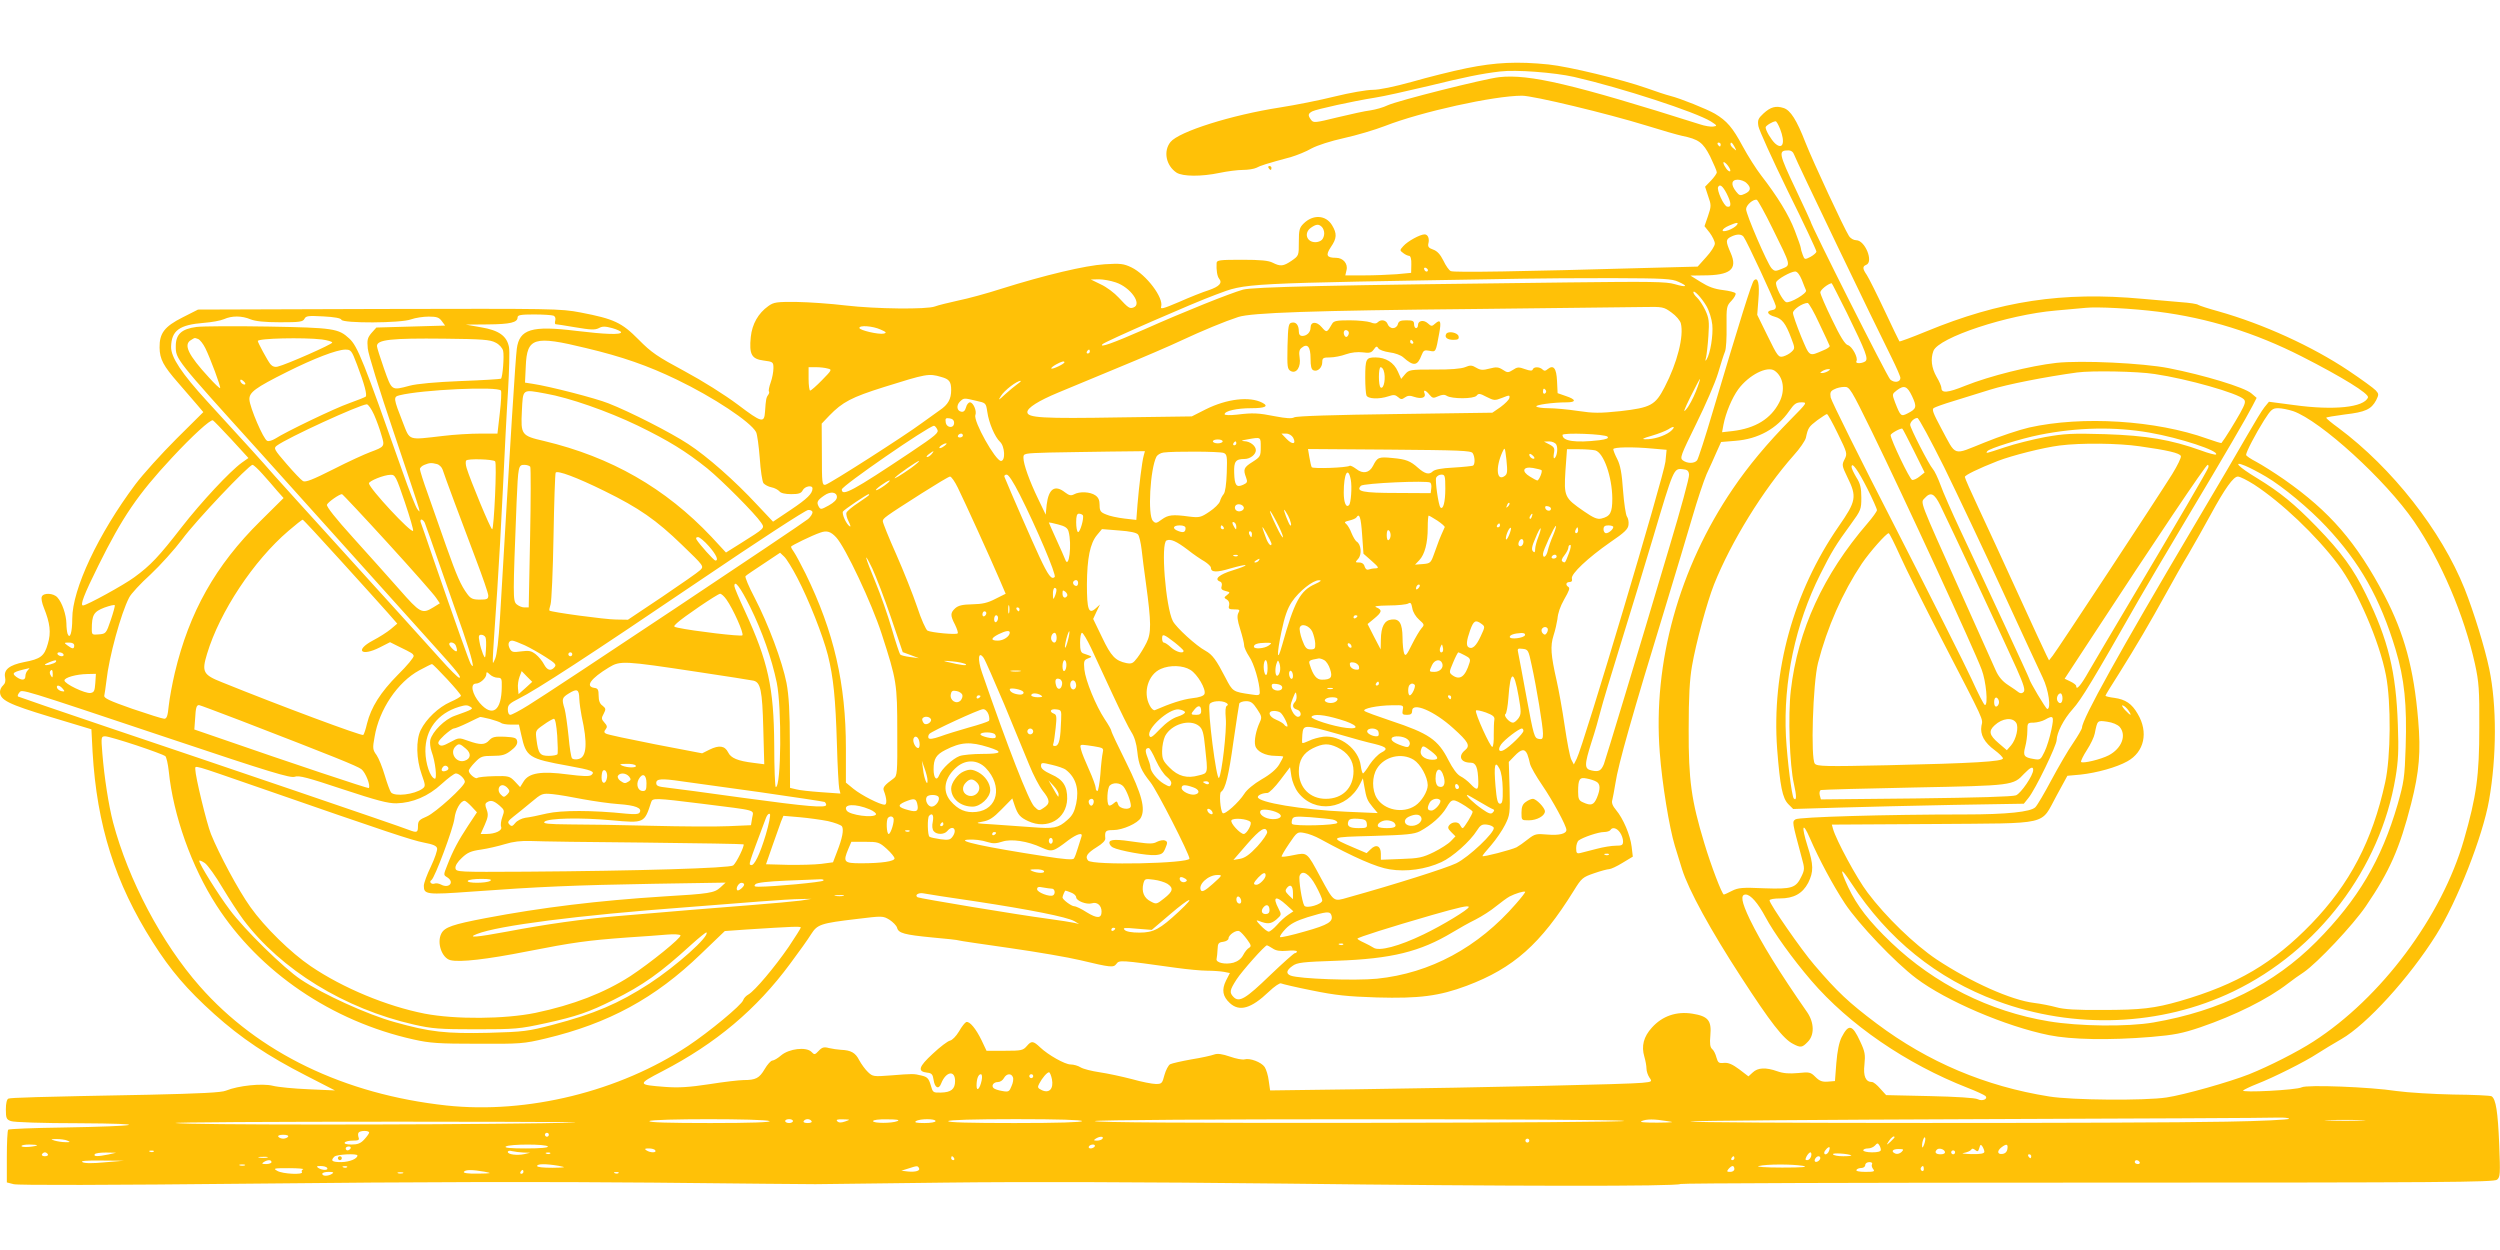 <?xml version="1.0" standalone="no"?>
<!DOCTYPE svg PUBLIC "-//W3C//DTD SVG 20010904//EN"
 "http://www.w3.org/TR/2001/REC-SVG-20010904/DTD/svg10.dtd">
<svg version="1.0" xmlns="http://www.w3.org/2000/svg"
 width="1280pt" height="640pt" viewBox="0 0 1280 640"
 preserveAspectRatio="xMidYMid meet">
<g transform="translate(0,640) scale(0.1,-0.1)"
fill="#ffc107" stroke="none">
<path d="M7510 6051 c-74 -15 -201 -47 -281 -70 -90 -25 -167 -41 -201 -41
-30 0 -117 -15 -194 -34 -76 -19 -202 -44 -279 -56 -252 -39 -519 -124 -562
-177 -38 -47 -23 -121 31 -157 32 -20 126 -21 221 -1 38 8 92 15 118 15 27 0
58 5 70 11 20 11 51 21 177 55 30 9 78 28 105 44 30 16 98 38 166 53 64 14
158 42 210 62 184 72 558 155 702 155 57 0 436 -91 637 -153 80 -25 161 -48
180 -52 88 -18 109 -34 146 -106 18 -38 34 -74 34 -81 0 -7 -14 -26 -30 -43
l-30 -31 16 -49 c16 -45 16 -51 -1 -101 l-18 -52 27 -34 c14 -19 26 -44 26
-55 0 -12 -20 -43 -44 -69 l-44 -49 -268 -7 c-630 -18 -980 -24 -996 -16 -9 4
-26 28 -38 54 -16 32 -32 49 -52 56 -23 8 -28 15 -25 30 7 26 -2 48 -19 48
-23 0 -87 -35 -109 -60 -19 -21 -19 -22 0 -36 10 -8 24 -14 30 -14 7 0 12 -17
11 -44 l-1 -43 -74 -7 c-41 -3 -117 -6 -169 -6 l-94 0 6 26 c9 33 -17 64 -53
64 -49 0 -55 13 -27 55 31 45 32 69 6 112 -32 53 -98 56 -146 8 -21 -21 -24
-33 -24 -94 0 -70 0 -70 -37 -96 -43 -29 -57 -30 -97 -10 -21 11 -62 15 -157
15 -116 0 -129 -2 -130 -17 -2 -35 3 -68 13 -80 18 -22 1 -40 -54 -59 -29 -9
-97 -36 -151 -60 -82 -35 -97 -39 -92 -24 14 45 -76 164 -152 201 -40 19 -56
21 -137 16 -98 -6 -305 -55 -531 -126 -71 -23 -170 -50 -220 -60 -49 -11 -103
-24 -118 -30 -42 -16 -302 -13 -457 5 -74 9 -187 17 -250 18 -104 1 -118 -1
-146 -21 -52 -37 -83 -92 -90 -158 -9 -90 4 -113 66 -121 48 -6 50 -8 50 -39
0 -18 -6 -51 -14 -73 -8 -22 -12 -43 -9 -46 3 -3 1 -11 -4 -18 -10 -13 -12
-24 -16 -85 -4 -61 -16 -58 -139 35 -68 51 -181 122 -274 172 -138 74 -169 95
-234 161 -87 88 -126 106 -297 139 -105 20 -133 20 -1033 18 l-926 -3 -79 -40
c-93 -47 -119 -81 -118 -155 1 -59 19 -93 96 -181 34 -39 77 -89 95 -110 l33
-39 -138 -137 c-76 -76 -171 -181 -210 -233 -190 -254 -323 -537 -323 -687 0
-71 -12 -109 -24 -78 -3 9 -6 33 -6 53 -1 45 -22 107 -46 133 -20 23 -72 25
-80 4 -4 -8 1 -33 10 -55 33 -82 38 -129 21 -186 -18 -64 -37 -78 -122 -94
-75 -15 -105 -39 -97 -78 4 -19 0 -32 -10 -41 -9 -8 -16 -22 -16 -33 0 -42 41
-63 256 -128 l212 -64 6 -116 c22 -376 115 -670 308 -974 92 -145 175 -242
315 -368 137 -123 274 -215 472 -316 l146 -75 -135 6 c-74 3 -157 11 -184 18
-53 13 -175 1 -239 -25 -23 -10 -132 -15 -392 -21 -590 -11 -709 -15 -722 -20
-8 -3 -13 -24 -13 -55 0 -45 3 -52 26 -60 14 -6 166 -11 347 -11 381 -2 328
-15 -86 -22 -147 -2 -271 -7 -275 -11 -4 -4 -7 -67 -7 -139 l0 -131 35 -9 c22
-6 479 -5 1250 3 817 9 1479 10 2020 5 443 -5 819 -8 835 -8 17 0 314 4 660 8
407 5 1023 3 1740 -5 1153 -14 2010 -15 2029 -2 6 4 945 7 2087 7 1826 0 2078
2 2094 15 16 14 17 28 11 180 -7 168 -17 233 -39 247 -6 4 -95 8 -197 9 -102
2 -232 10 -290 18 -137 21 -459 33 -485 19 -25 -14 -314 -29 -300 -16 6 5 37
20 70 33 83 32 247 114 309 155 28 18 84 52 124 75 129 74 348 314 485 533
107 170 239 506 271 690 39 223 40 485 1 672 -23 110 -79 291 -126 410 -120
299 -370 618 -646 824 -35 25 -63 49 -63 52 0 3 43 10 96 17 104 12 135 26
160 73 14 29 14 32 -2 50 -10 11 -72 56 -139 101 -187 125 -437 239 -667 304
-51 14 -97 29 -103 33 -5 5 -46 11 -90 14 -44 4 -132 11 -195 17 -411 38 -730
-11 -1108 -167 -73 -30 -135 -53 -137 -51 -2 2 -36 73 -76 158 -40 85 -81 167
-91 182 -22 32 -23 44 -3 52 39 15 -6 126 -51 126 -13 0 -30 9 -38 23 -24 37
-182 376 -222 477 -45 116 -77 166 -112 177 -40 13 -67 5 -103 -28 -27 -25
-31 -34 -26 -65 3 -19 71 -169 151 -333 81 -163 146 -302 146 -309 0 -6 -14
-18 -30 -27 -29 -15 -31 -15 -40 10 -6 15 -10 31 -10 36 0 5 -14 45 -31 89
-30 79 -89 175 -172 282 -24 31 -67 98 -95 150 -51 95 -80 129 -142 166 -42
24 -176 78 -228 91 -20 5 -75 23 -122 40 -125 44 -396 110 -502 121 -158 16
-270 11 -418 -19z m550 -45 c244 -56 623 -180 700 -228 33 -21 33 -23 12 -26
-12 -2 -44 3 -70 12 -648 205 -873 258 -1026 241 -78 -9 -519 -120 -571 -144
-22 -11 -62 -22 -88 -26 -27 -3 -103 -20 -170 -36 -114 -28 -122 -29 -134 -13
-18 24 -16 32 6 44 22 11 208 52 321 70 41 6 165 34 275 60 183 45 271 63 365
74 81 10 278 -5 380 -28z m1054 -266 c28 -71 14 -110 -26 -74 -20 19 -48 66
-48 82 0 8 35 30 51 31 4 1 14 -17 23 -39z m-304 -80 c0 -5 -2 -10 -4 -10 -3
0 -8 5 -11 10 -3 6 -1 10 4 10 6 0 11 -4 11 -10z m71 -12 c11 -21 11 -22 -4
-9 -10 7 -17 17 -17 22 0 15 9 10 21 -13z m305 -40 c7 -23 413 -868 500 -1041
24 -49 44 -94 44 -102 0 -22 -31 -27 -52 -8 -15 13 -408 793 -408 810 0 2 -34
75 -75 162 -89 187 -91 201 -39 201 15 0 25 -8 30 -22z m-340 -55 c16 -21 18
-37 4 -28 -13 8 -33 45 -24 45 4 0 13 -8 20 -17z m96 -90 c25 -23 23 -41 -8
-55 -23 -11 -29 -10 -45 11 -28 35 -25 61 8 61 14 0 35 -7 45 -17z m-102 -53
c25 -49 26 -73 3 -68 -17 3 -55 86 -46 101 9 16 23 5 43 -33z m236 -181 c95
-192 94 -186 48 -205 -34 -14 -38 -14 -54 3 -21 23 -130 275 -130 302 0 21 37
53 55 48 5 -2 42 -68 81 -148z m-185 17 c-7 -8 -25 -19 -42 -25 -41 -14 -38 6
4 24 41 18 52 18 38 1z m-2123 -8 c7 -7 12 -21 12 -33 0 -12 -5 -26 -12 -33
-7 -7 -21 -12 -33 -12 -46 0 -60 48 -23 74 27 19 40 20 56 4z m2159 -50 c16
-20 161 -333 165 -354 2 -13 -4 -20 -20 -22 -32 -5 -22 -24 16 -34 36 -10 55
-34 83 -109 19 -50 20 -53 2 -70 -10 -10 -29 -20 -43 -24 -24 -6 -29 1 -79
103 l-54 110 6 78 c7 81 -2 119 -23 98 -11 -11 -69 -196 -211 -673 -38 -129
-74 -240 -80 -248 -14 -17 -50 -17 -73 0 -16 12 -11 25 68 186 47 95 98 212
112 259 14 48 30 98 36 112 6 14 9 72 8 129 -1 100 0 105 26 132 14 15 23 32
20 37 -3 6 -33 13 -65 17 -43 5 -75 17 -113 41 l-53 33 65 1 c140 0 178 31
141 115 -26 60 -26 69 2 83 30 15 53 14 64 0z m-1616 -171 c-1 -12 -15 -9 -19
4 -3 6 1 10 8 8 6 -3 11 -8 11 -12z m1914 -49 c9 -24 19 -48 22 -55 6 -15 -83
-67 -102 -60 -19 8 -58 85 -51 102 6 16 74 54 97 55 11 0 23 -16 34 -42z
m-631 -11 c52 -23 42 -30 -19 -12 -42 13 -124 14 -545 9 -1220 -14 -1614 -23
-1666 -37 -67 -19 -300 -112 -504 -203 -164 -72 -235 -97 -215 -76 12 13 469
213 579 253 164 61 102 57 1566 82 91 2 300 3 465 3 264 -1 305 -3 339 -19z
m-2881 -3 c75 -25 136 -111 91 -128 -20 -8 -27 -3 -76 50 -22 24 -63 55 -92
68 l-51 25 41 1 c22 0 61 -7 87 -16z m3743 -156 c99 -203 112 -237 93 -249
-20 -12 -52 -11 -44 2 10 16 -22 76 -44 82 -14 3 -40 45 -80 129 -34 69 -61
132 -61 141 0 13 39 44 58 47 2 0 36 -69 78 -152z m-719 35 c14 -24 27 -66 30
-96 5 -53 -10 -147 -29 -177 -7 -11 -8 -8 -3 10 3 14 9 63 12 110 5 74 3 91
-16 132 -12 25 -31 54 -42 64 -10 9 -19 22 -19 27 0 17 41 -26 67 -70z m578
-90 c28 -58 51 -109 53 -114 2 -4 -12 -15 -31 -22 -77 -33 -70 -37 -116 72
-22 55 -41 108 -41 119 0 17 48 50 75 51 6 0 33 -47 60 -106z m-757 57 c23
-16 45 -42 48 -56 16 -65 -18 -201 -83 -326 -48 -93 -71 -105 -226 -123 -106
-11 -138 -11 -218 1 -52 8 -120 14 -151 14 -31 0 -59 4 -62 9 -6 8 86 21 155
21 51 0 49 15 -3 32 l-43 15 -3 62 c-3 66 -18 85 -48 61 -11 -10 -18 -10 -26
-2 -15 15 -45 15 -50 1 -3 -9 -14 -8 -40 1 -32 12 -40 11 -62 -4 -24 -15 -28
-15 -52 1 -22 14 -33 15 -67 6 -34 -9 -46 -9 -68 4 -23 14 -32 14 -58 3 -20
-8 -77 -13 -159 -12 -122 0 -128 -1 -148 -24 l-20 -24 -17 38 c-20 46 -62 72
-115 72 -48 0 -52 -7 -52 -105 0 -40 3 -80 6 -89 7 -19 65 -21 113 -5 26 9 35
8 49 -4 14 -13 20 -13 35 -2 14 10 26 11 48 3 36 -12 61 -4 53 17 -9 22 5 19
25 -6 15 -18 20 -19 44 -8 21 9 33 10 45 2 27 -16 137 -16 152 1 10 13 17 12
51 -6 38 -19 42 -20 80 -5 37 15 40 15 37 -1 -2 -9 -22 -29 -45 -46 l-42 -29
-498 -7 c-306 -4 -506 -10 -517 -17 -12 -7 -41 -5 -94 5 -91 18 -117 19 -199
9 -36 -4 -63 -3 -63 2 0 17 63 31 136 31 72 0 92 10 57 28 -65 34 -182 20
-290 -34 l-71 -36 -364 -5 c-404 -7 -478 -2 -478 27 0 22 57 58 158 100 37 15
172 71 301 125 129 53 278 117 330 142 107 50 223 98 291 120 68 22 379 33
1215 41 413 5 798 9 856 10 103 2 107 1 147 -28z m2492 4 c253 -32 495 -107
735 -229 206 -105 346 -191 339 -210 -20 -51 -175 -67 -378 -39 l-129 17 -23
-28 c-13 -16 -51 -79 -86 -140 -34 -60 -160 -275 -280 -477 -376 -635 -568
-981 -568 -1023 0 -7 -21 -43 -46 -80 -26 -37 -75 -122 -111 -189 -35 -66 -72
-129 -82 -139 -24 -24 -146 -37 -361 -37 -403 0 -851 -13 -867 -25 -18 -13
-18 -10 32 -197 15 -53 15 -61 -1 -94 -29 -61 -48 -67 -192 -62 -111 5 -132 3
-164 -13 -21 -11 -39 -19 -42 -19 -9 0 -66 149 -100 263 -66 218 -81 322 -80
582 0 168 5 256 17 325 20 117 77 327 113 418 87 218 251 484 408 661 31 34
58 74 62 89 11 52 15 57 58 90 24 17 46 32 50 32 4 0 29 -45 56 -101 48 -98
49 -102 34 -131 -14 -28 -14 -32 15 -92 49 -99 45 -122 -45 -251 -232 -336
-344 -742 -315 -1140 15 -192 27 -251 57 -282 l25 -25 232 7 c128 4 393 10
591 14 l358 6 24 30 c35 43 144 268 144 296 1 38 36 107 82 158 45 50 104 148
339 561 23 41 131 224 239 405 211 353 312 527 344 589 l20 39 -27 23 c-36 31
-241 93 -423 129 -132 26 -448 41 -576 27 -133 -15 -341 -67 -466 -117 -91
-37 -122 -39 -122 -11 0 8 -11 34 -25 57 -26 46 -31 91 -16 132 26 69 380 186
626 207 66 6 136 12 155 14 56 6 235 -3 370 -20z m-9302 -41 c6 -19 304 -18
357 2 22 8 63 14 90 14 41 0 53 -4 67 -23 l17 -23 -176 -5 -176 -5 -25 -28
c-21 -25 -23 -36 -19 -79 2 -28 61 -217 130 -421 68 -203 128 -381 131 -395 6
-23 6 -24 -7 -7 -8 10 -43 97 -77 195 -198 561 -229 640 -272 679 -55 51 -81
55 -413 61 -171 3 -337 2 -369 -2 -76 -10 -106 -37 -106 -98 0 -67 -3 -64 425
-537 121 -134 350 -389 508 -565 159 -177 336 -373 393 -437 116 -128 140
-159 125 -159 -6 0 -50 44 -98 98 -94 105 -235 260 -563 622 -113 124 -241
266 -285 315 -75 86 -136 153 -344 380 -131 143 -186 226 -185 279 2 84 42
113 168 123 39 3 85 11 103 19 40 18 91 18 136 -1 25 -10 72 -15 151 -15 100
0 117 2 125 18 8 15 20 16 97 12 57 -3 89 -9 92 -17z m1085 21 c9 -3 13 -13
10 -25 -3 -10 -2 -19 2 -19 4 0 50 -7 102 -16 78 -13 99 -14 119 -4 18 10 32
10 69 0 25 -7 45 -17 45 -21 0 -14 -81 -11 -230 7 -228 28 -291 9 -304 -92 -7
-56 -30 -417 -86 -1377 -7 -116 -16 -190 -25 -210 -17 -36 -18 -76 11 353 8
118 21 352 29 520 8 168 19 391 26 497 6 105 9 207 5 226 -11 57 -52 86 -142
101 l-79 14 113 1 c115 1 152 10 152 36 0 12 17 15 84 15 46 0 91 -3 99 -6z
m1675 -71 c30 -13 33 -17 17 -21 -25 -6 -125 17 -125 29 0 15 68 10 108 -8z
m-3493 -49 c9 -4 25 -24 36 -46 25 -50 81 -200 76 -205 -3 -2 -28 22 -57 54
-107 116 -132 169 -92 192 21 13 17 12 37 5z m633 -2 c29 -4 53 -11 53 -16 0
-9 -236 -113 -279 -123 -15 -4 -28 1 -38 13 -15 19 -64 110 -64 118 0 14 234
19 328 8z m889 -16 c19 -9 35 -27 39 -42 6 -25 -2 -134 -11 -143 -3 -2 -96 -8
-207 -12 -125 -5 -225 -14 -261 -24 -94 -25 -90 -27 -131 88 -20 57 -36 108
-36 115 0 33 71 41 345 38 192 -2 235 -5 262 -20z m463 -28 c185 -44 317 -90
466 -162 187 -90 377 -216 405 -268 6 -11 14 -71 19 -134 4 -63 13 -120 19
-128 7 -8 25 -18 41 -21 16 -3 34 -13 41 -21 7 -9 30 -14 60 -14 38 0 51 4 59
20 11 21 50 28 50 9 0 -26 -26 -52 -111 -109 l-91 -61 -82 87 c-113 122 -256
248 -353 311 -90 59 -298 165 -408 208 -65 26 -301 87 -388 100 l-39 6 4 84
c6 147 41 158 308 93z m-1172 -85 c38 -100 53 -156 44 -164 -4 -3 -41 -18 -83
-33 -75 -26 -328 -148 -380 -182 -15 -9 -33 -15 -41 -11 -19 7 -89 171 -91
211 -2 37 29 60 193 142 138 69 253 113 297 114 30 0 33 -3 61 -77z m3752 67
c0 -5 -5 -10 -11 -10 -5 0 -7 5 -4 10 3 6 8 10 11 10 2 0 4 -4 4 -10z m-130
-55 c0 -8 -61 -37 -67 -32 -3 3 8 12 24 21 29 16 43 19 43 11z m-1212 -32 c23
-5 21 -8 -29 -59 -29 -30 -57 -54 -61 -54 -4 0 -8 27 -8 60 l0 60 38 0 c20 0
47 -3 60 -7z m2846 -9 c13 -35 2 -99 -15 -88 -12 7 -12 104 0 104 5 0 12 -7
15 -16z m2002 -2 c45 -31 56 -100 24 -162 -43 -84 -122 -133 -239 -147 l-54
-6 7 38 c12 62 44 138 76 182 54 73 148 121 186 95z m274 -2 c-8 -5 -22 -10
-30 -10 -13 0 -13 1 0 10 8 5 22 10 30 10 13 0 13 -1 0 -10z m1672 -15 c169
-25 425 -98 456 -129 11 -11 8 -23 -19 -72 -26 -46 -77 -130 -95 -152 -1 -2
-34 8 -73 22 -262 94 -639 118 -912 57 -48 -11 -151 -45 -229 -77 -166 -66
-141 -75 -222 75 -40 75 -48 95 -37 102 8 5 52 21 99 35 47 15 132 41 190 59
86 27 284 66 445 88 75 10 309 6 397 -8z m-6213 -15 c41 -11 51 -24 51 -67 0
-46 -16 -75 -58 -103 -20 -14 -62 -44 -92 -66 -83 -62 -473 -312 -494 -316
-17 -3 -18 9 -18 155 l-1 158 39 41 c68 70 114 94 279 146 217 68 230 71 294
52z m-3563 -37 c-7 -7 -26 7 -26 19 0 6 6 6 15 -2 9 -7 13 -15 11 -17z m7427
-37 c-14 -35 -36 -77 -50 -92 -17 -21 -11 -3 22 64 25 50 47 92 49 92 2 0 -7
-29 -21 -64z m-3473 38 c-14 -10 -42 -33 -64 -53 -35 -33 -37 -33 -21 -8 18
29 81 77 100 77 5 0 -2 -7 -15 -16z m4375 -246 c164 -336 521 -1109 561 -1216
23 -60 34 -182 17 -182 -5 0 -35 59 -68 132 -33 72 -208 420 -388 772 -181
352 -331 654 -334 671 -4 25 -1 33 19 42 12 7 36 12 51 12 27 1 33 -9 142
-231z m205 183 c25 -54 23 -64 -22 -87 -35 -18 -37 -16 -65 55 -16 43 -16 43
8 62 38 29 54 23 79 -30z m-7225 29 c3 -5 1 -57 -6 -115 l-12 -105 -88 0 c-49
0 -135 -5 -191 -12 -182 -21 -168 -26 -205 68 -49 125 -50 132 -18 140 115 29
506 47 520 24z m5350 1 c3 -5 1 -12 -5 -16 -5 -3 -10 1 -10 9 0 18 6 21 15 7z
m-5122 -16 c121 -21 318 -90 472 -164 158 -77 246 -131 356 -219 76 -62 245
-232 276 -278 19 -29 22 -26 -105 -106 l-75 -47 -74 80 c-236 250 -514 409
-857 491 -117 27 -120 32 -114 153 6 116 0 112 121 90z m2205 -37 c50 -11 50
-11 57 -57 8 -57 39 -129 65 -153 25 -23 29 -98 5 -98 -28 0 -143 205 -131
235 8 21 -11 65 -28 65 -7 0 -17 -12 -20 -26 -5 -17 -12 -24 -24 -22 -23 4
-27 32 -7 52 20 19 20 19 83 4z m4171 -95 c-122 -124 -217 -238 -297 -356
-275 -404 -410 -889 -374 -1350 12 -160 49 -385 77 -477 9 -30 26 -84 37 -120
34 -108 146 -312 302 -552 151 -233 217 -318 267 -343 38 -20 46 -19 74 10 36
35 34 99 -2 152 -144 207 -234 353 -294 476 -43 90 -49 127 -21 127 25 0 63
-44 101 -115 42 -79 138 -213 234 -325 194 -226 487 -427 802 -550 44 -17 84
-36 90 -41 16 -16 -16 -29 -39 -17 -12 7 -112 13 -245 16 l-224 5 -30 33 c-16
19 -35 34 -42 34 -33 0 -46 30 -39 90 5 50 3 65 -22 118 -40 87 -59 91 -95 21
-13 -26 -22 -71 -27 -132 l-7 -92 -37 -3 c-28 -2 -42 3 -63 24 -25 25 -31 26
-89 20 -45 -4 -75 -2 -106 9 -59 21 -100 19 -126 -6 l-22 -20 -47 36 c-35 26
-56 35 -78 33 -27 -3 -31 1 -39 28 -4 17 -14 37 -22 43 -10 9 -13 27 -9 69 7
77 -11 99 -92 112 -82 13 -154 -12 -207 -71 -43 -47 -55 -95 -39 -149 6 -20
11 -48 11 -61 0 -14 7 -34 15 -46 15 -21 14 -22 -37 -27 -62 -7 -809 -24
-1454 -33 l-451 -6 -7 49 c-3 27 -13 59 -21 71 -17 25 -76 47 -103 39 -10 -3
-43 3 -74 14 -41 14 -64 17 -81 11 -13 -5 -66 -17 -117 -25 -50 -9 -99 -20
-109 -25 -9 -5 -22 -30 -29 -55 -11 -43 -14 -46 -44 -46 -18 0 -74 11 -123 25
-50 13 -124 29 -165 35 -41 6 -84 17 -97 25 -12 8 -36 15 -52 15 -28 0 -114
48 -156 88 -35 33 -44 34 -67 7 -20 -23 -27 -25 -115 -25 l-92 0 -25 53 c-29
60 -62 100 -79 94 -6 -2 -23 -23 -37 -48 -15 -25 -35 -45 -46 -47 -11 -2 -51
-32 -88 -67 -73 -67 -80 -91 -29 -97 23 -2 29 -9 33 -37 6 -42 27 -51 39 -18
24 61 71 70 71 12 0 -41 -20 -58 -73 -59 -40 -1 -41 0 -52 39 -10 33 -17 41
-46 48 -42 10 -42 10 -157 1 -89 -7 -94 -6 -118 17 -14 13 -34 41 -45 61 -19
38 -42 51 -94 53 -16 1 -44 5 -61 9 -25 7 -35 4 -52 -14 -20 -21 -22 -22 -38
-5 -27 26 -113 16 -154 -18 -17 -15 -38 -27 -45 -27 -8 0 -26 -20 -40 -44 -27
-46 -45 -56 -108 -56 -21 0 -100 -9 -175 -21 -105 -16 -158 -19 -226 -14 -144
11 -144 13 -15 80 274 142 482 317 654 550 45 60 94 129 108 152 32 50 48 56
235 78 131 16 132 16 166 -4 18 -12 36 -30 39 -41 7 -28 37 -36 182 -50 71 -6
131 -13 134 -15 4 -2 121 -19 261 -39 140 -20 302 -48 360 -62 159 -38 171
-39 186 -19 15 20 18 20 304 -20 58 -8 130 -15 161 -15 31 0 70 -3 86 -6 l30
-6 -20 -39 c-23 -47 -17 -81 20 -115 49 -45 109 -28 199 58 29 28 58 47 63 43
6 -3 77 -20 158 -36 122 -25 181 -31 333 -36 216 -6 319 7 460 60 239 90 378
213 548 487 40 65 46 69 104 89 34 12 69 21 77 21 8 0 39 14 68 32 l53 32 -6
51 c-7 59 -43 144 -80 188 -17 20 -24 37 -19 51 3 12 10 50 16 86 14 95 87
352 258 910 49 162 111 366 136 453 25 86 58 185 73 220 16 34 39 85 51 113
l23 51 73 6 c117 9 213 62 276 153 25 36 35 44 62 44 31 0 31 -1 -54 -87z
m-7254 24 c13 -29 30 -76 38 -105 18 -58 17 -59 -58 -87 -27 -10 -113 -49
-189 -88 -105 -53 -143 -68 -155 -60 -9 5 -47 45 -84 88 -64 74 -67 80 -50 93
55 41 424 210 461 212 7 0 24 -24 37 -53z m9826 18 c140 -49 473 -352 619
-565 138 -202 256 -478 312 -730 20 -93 23 -130 22 -325 0 -247 -14 -350 -79
-576 -113 -392 -423 -808 -771 -1032 -82 -53 -226 -126 -328 -167 -101 -40
-335 -106 -423 -119 -111 -17 -485 -14 -601 5 -327 52 -620 176 -883 373 -145
109 -201 162 -320 301 -65 75 -229 312 -229 330 0 6 24 10 53 10 71 0 116 25
145 80 28 57 28 91 -4 190 -32 102 -25 126 12 40 48 -111 119 -243 180 -336
69 -104 256 -301 365 -383 152 -115 458 -246 680 -291 114 -23 307 -27 524 -9
117 10 158 18 250 49 181 62 347 145 450 225 22 17 58 43 80 57 70 48 251 240
318 338 122 179 173 295 232 525 42 165 50 266 36 429 -22 263 -71 442 -172
636 -144 274 -280 431 -514 595 -49 34 -114 75 -142 90 -29 15 -53 31 -53 36
0 15 48 107 92 177 35 55 43 62 72 62 18 0 52 -7 77 -15z m-6856 -60 c0 -30
-39 -27 -43 3 -3 20 0 23 20 20 15 -2 23 -10 23 -23z m5069 -227 c68 -139 203
-424 299 -633 96 -209 189 -409 206 -445 30 -62 44 -160 23 -160 -7 0 -92 143
-92 154 0 5 -228 496 -353 761 -44 94 -90 198 -102 233 -13 35 -30 71 -39 81
-20 22 -116 210 -116 226 0 15 21 35 37 35 7 0 68 -114 137 -252z m-8769 142
l87 -95 -34 -24 c-62 -45 -208 -202 -307 -329 -117 -151 -160 -197 -244 -258
-51 -38 -244 -144 -262 -144 -16 0 4 54 79 205 123 248 201 363 376 551 104
112 197 197 210 192 4 -2 47 -46 95 -98z m3614 51 c9 -16 -7 -30 -137 -117
-295 -197 -352 -228 -352 -190 0 18 443 324 472 326 4 0 12 -8 17 -19z m3751
-12 c-30 -22 -84 -39 -125 -38 -22 0 -14 5 32 18 34 10 72 25 85 33 32 22 38
11 8 -13z m1249 -97 l55 -111 -25 -20 c-13 -11 -31 -20 -39 -18 -12 2 -109
205 -110 229 0 9 53 38 60 33 3 -2 29 -53 59 -113z m1206 93 c156 -27 359 -94
341 -112 -3 -3 -38 6 -78 21 -153 55 -278 76 -488 83 -171 5 -209 3 -310 -15
-63 -12 -155 -35 -205 -52 -103 -34 -98 -33 -90 -20 8 13 173 65 270 84 191
38 382 42 560 11z m-6075 -15 c0 -5 -7 -10 -16 -10 -8 0 -12 5 -9 10 3 6 10
10 16 10 5 0 9 -4 9 -10z m1691 -11 c17 -33 -3 -38 -33 -7 l-27 28 24 0 c14 0
29 -9 36 -21z m1610 5 c6 -8 -5 -13 -43 -18 -121 -14 -188 -5 -188 27 0 13
219 5 231 -9z m-1776 -53 c0 -47 -2 -50 -42 -76 -45 -28 -49 -38 -33 -80 8
-22 7 -27 -15 -37 -35 -16 -44 -3 -46 61 -2 58 7 71 53 71 29 0 58 23 58 45 0
22 -29 45 -58 46 -20 1 -17 4 13 9 72 13 70 14 70 -39z m-195 29 c0 -5 -11
-10 -25 -10 -14 0 -25 5 -25 10 0 6 11 10 25 10 14 0 25 -4 25 -10z m70 -10
c0 -5 -5 -10 -11 -10 -5 0 -7 5 -4 10 3 6 8 10 11 10 2 0 4 -4 4 -10z m1638
-6 c10 -18 4 -61 -9 -70 -5 -3 -6 8 -3 25 5 25 2 32 -22 45 l-29 15 27 1 c15
0 31 -7 36 -16z m-3134 -8 c-10 -8 -21 -12 -24 -10 -5 6 21 24 34 24 6 0 1 -6
-10 -14z m6121 -1 c143 -20 206 -35 211 -50 3 -7 -17 -48 -44 -92 -73 -117
-590 -903 -612 -930 l-19 -24 -14 28 c-8 15 -73 157 -145 314 -72 157 -162
354 -201 436 -39 83 -71 155 -71 161 0 9 67 42 169 82 73 28 230 68 316 79
109 14 300 12 410 -4z m-3251 -152 c-41 -30 -48 42 -12 122 13 28 13 27 21
-40 6 -60 5 -72 -9 -82z m760 140 l69 -6 -6 -61 c-8 -73 -419 -1451 -454
-1520 l-15 -30 -13 25 c-7 13 -22 92 -34 174 -12 83 -31 186 -41 230 -30 132
-33 177 -16 231 9 27 17 65 20 84 3 33 14 64 34 100 27 47 31 59 22 65 -16 10
-12 25 6 25 11 0 15 6 12 18 -6 23 82 106 197 186 72 49 91 67 93 89 2 16 -2
34 -8 42 -6 8 -15 68 -20 133 -6 89 -14 130 -29 160 -12 23 -21 46 -21 52 0
11 99 13 204 3z m-924 -23 c12 -18 13 -57 2 -64 -4 -2 -49 -7 -100 -10 -63 -3
-97 -10 -107 -20 -18 -18 -40 -12 -75 19 -39 35 -62 44 -131 50 -70 7 -77 4
-99 -40 -19 -37 -52 -43 -86 -16 -15 11 -30 19 -34 16 -16 -10 -188 -16 -194
-7 -3 5 -8 28 -12 51 l-7 42 417 -3 c357 -3 418 -5 426 -18z m628 14 c43 -12
86 -135 87 -246 0 -73 -10 -92 -56 -103 -20 -5 -40 3 -89 37 -100 69 -103 75
-95 207 l8 111 61 0 c33 0 71 -3 84 -6z m-3398 -19 c-7 -8 -17 -15 -23 -15 -6
0 -2 7 9 15 25 19 30 19 14 0z m1086 -7 c-9 -31 -24 -156 -32 -251 l-6 -79
-61 7 c-34 4 -77 13 -94 21 -28 11 -33 18 -33 48 0 25 -6 39 -22 50 -26 18
-80 21 -109 5 -15 -8 -25 -6 -46 10 -52 41 -84 19 -94 -63 l-5 -51 -38 79
c-46 95 -76 180 -76 212 0 23 2 23 133 27 72 1 212 4 311 5 l178 2 -6 -22z
m409 13 c17 -7 19 -16 16 -102 -2 -59 -8 -100 -16 -109 -7 -8 -16 -25 -19 -37
-4 -12 -28 -36 -54 -53 -43 -29 -51 -31 -102 -25 -87 12 -109 9 -142 -15 -27
-20 -32 -21 -45 -7 -28 28 -14 267 18 329 5 9 21 19 36 21 50 7 287 6 308 -2z
m1591 -28 c-7 -7 -26 7 -26 19 0 6 6 6 15 -2 9 -7 13 -15 11 -17z m-5321 -15
c10 -9 -6 -348 -15 -348 -8 0 -113 254 -131 314 -5 16 -6 33 -2 38 6 11 138 7
148 -4z m2130 -34 c-52 -37 -96 -63 -82 -49 16 18 113 84 122 85 5 0 -13 -16
-40 -36z m-2428 20 c12 -3 25 -16 29 -28 10 -32 99 -271 170 -458 35 -92 64
-176 64 -187 0 -18 -6 -21 -43 -21 -36 0 -47 5 -64 28 -34 46 -54 92 -109 247
-29 82 -71 202 -93 265 -23 63 -41 121 -41 128 0 7 10 17 23 22 27 11 36 11
64 4z m9366 -65 c85 -50 222 -164 307 -255 173 -184 276 -367 355 -628 46
-153 59 -282 52 -501 -5 -156 -9 -180 -41 -293 -83 -285 -203 -488 -416 -703
-218 -219 -492 -355 -834 -414 -133 -23 -383 -20 -537 6 -303 50 -585 192
-806 403 -113 108 -175 188 -220 283 -46 100 -41 108 15 22 188 -288 437 -489
747 -604 396 -147 840 -129 1210 49 434 209 752 629 830 1095 14 83 17 139 12
270 -9 270 -49 435 -163 667 -64 131 -124 214 -254 348 -114 117 -185 175
-304 248 -96 58 -128 91 -60 63 22 -9 70 -34 107 -56z m-10259 14 c24 -27 58
-65 75 -86 l33 -37 -119 -118 c-230 -227 -364 -466 -438 -777 -13 -55 -27
-131 -31 -168 -5 -52 -10 -67 -23 -67 -9 0 -82 23 -164 51 -117 41 -147 55
-143 68 2 9 7 43 11 76 13 121 74 344 116 425 9 19 59 73 110 119 50 47 123
128 162 180 67 92 341 381 360 381 5 0 28 -21 51 -47z m1371 37 c3 -6 3 -170
-1 -365 l-7 -355 -23 0 c-12 0 -30 8 -40 17 -18 18 -18 39 1 523 8 184 9 190
40 190 13 0 27 -5 30 -10z m6846 -112 c27 -54 49 -103 49 -110 0 -6 -22 -37
-48 -67 -226 -262 -357 -546 -393 -856 -15 -127 -6 -386 16 -479 14 -62 14
-89 -1 -74 -10 11 -33 194 -40 318 -14 281 48 575 176 830 57 114 80 152 157
257 51 70 53 76 53 135 0 49 -5 72 -25 103 -13 22 -25 46 -25 54 0 30 33 -16
81 -111z m1745 107 c-6 -17 -153 -269 -406 -695 -87 -146 -179 -302 -205 -347
-41 -73 -65 -100 -65 -75 0 5 -13 15 -30 23 l-29 14 131 200 c334 511 592 895
601 895 5 0 6 -7 3 -15z m-3414 -12 c8 -4 -12 -53 -21 -53 -3 0 -21 9 -38 20
-45 27 -35 53 16 44 20 -4 39 -8 43 -11z m756 -23 c2 -14 -43 -178 -99 -365
-172 -579 -327 -1089 -337 -1117 -14 -34 -26 -41 -62 -33 -39 8 -39 27 -1 147
17 51 37 122 46 158 9 36 55 189 102 340 47 151 123 401 169 555 102 344 104
347 147 343 26 -2 33 -8 35 -28z m-5553 -84 c177 -87 265 -148 397 -276 113
-109 113 -109 93 -129 -11 -11 -99 -72 -195 -137 l-175 -117 -61 1 c-53 0
-334 38 -341 46 -2 1 1 16 6 32 5 16 12 172 15 347 3 175 8 322 11 327 8 13
106 -23 250 -94z m3821 58 c7 -36 1 -121 -9 -130 -15 -16 -27 13 -27 64 0 97
22 138 36 66z m-4843 -116 c26 -77 45 -143 42 -146 -11 -12 -223 216 -226 243
-1 12 77 44 111 44 23 1 28 -8 73 -141z m3148 40 c85 -168 189 -412 179 -422
-16 -16 -33 7 -78 103 -35 75 -151 340 -179 409 -3 6 2 12 11 12 10 0 34 -37
67 -102z m2179 30 c0 -68 -11 -110 -25 -96 -10 10 -28 136 -22 152 4 9 16 16
27 16 18 0 20 -6 20 -72z m-2496 5 c35 -71 167 -361 212 -466 l33 -77 -52 -26
c-40 -21 -68 -27 -118 -28 -51 -1 -72 -6 -88 -20 -26 -24 -26 -37 -1 -85 10
-21 17 -41 13 -44 -7 -8 -134 4 -154 14 -8 4 -33 59 -53 121 -21 62 -69 183
-107 269 -38 85 -69 162 -69 170 0 15 6 20 199 143 74 47 139 86 145 86 7 0
25 -26 40 -57z m6637 16 c141 -92 317 -259 430 -409 97 -129 212 -394 245
-567 27 -139 25 -419 -4 -549 -65 -298 -181 -520 -378 -724 -196 -202 -379
-310 -671 -395 -132 -38 -201 -46 -400 -46 -131 -1 -197 3 -235 14 -29 8 -80
18 -113 22 -117 14 -323 106 -500 223 -113 76 -260 218 -353 342 -55 72 -161
269 -177 326 l-6 22 520 3 c609 5 545 -10 631 146 l55 101 67 6 c83 9 185 37
240 68 87 48 109 149 53 243 -30 52 -62 74 -120 82 -25 3 -45 8 -45 11 0 3 33
57 74 121 79 126 150 246 241 411 32 58 81 146 111 195 29 50 79 138 111 197
75 138 118 198 141 198 11 0 48 -19 83 -41z m-7011 -4 c-19 -14 -39 -25 -44
-25 -13 0 55 49 68 50 6 0 -5 -11 -24 -25z m2798 -16 l-3 -24 -173 1 c-176 0
-212 8 -184 37 14 13 340 28 355 16 5 -4 7 -17 5 -30z m-3043 -44 c0 -13 -15
-28 -42 -43 -40 -22 -42 -22 -52 -4 -11 21 -6 31 29 55 32 23 65 18 65 -8z
m-2299 -236 c126 -138 237 -264 247 -280 l19 -28 -34 -21 c-57 -35 -67 -29
-174 93 -54 61 -161 181 -237 265 -87 96 -137 159 -133 168 5 13 63 54 77 54
3 0 109 -113 235 -251z m2464 247 c0 -2 -25 -20 -55 -40 -31 -20 -58 -43 -61
-51 -3 -7 2 -28 11 -45 9 -18 12 -29 6 -25 -18 10 -42 65 -35 76 5 9 123 89
132 89 1 0 2 -2 2 -4z m5484 -53 c45 -91 338 -717 391 -836 37 -83 45 -111 36
-120 -8 -8 -16 -8 -25 -2 -7 6 -32 23 -55 38 -29 19 -49 43 -63 75 -12 26 -92
205 -178 397 -218 486 -208 460 -185 485 30 33 49 24 79 -37z m-2213 -6 c-10
-9 -11 -8 -5 6 3 10 9 15 12 12 3 -3 0 -11 -7 -18z m-1353 -4 c5 -17 -26 -29
-40 -15 -6 6 -7 15 -3 22 9 14 37 9 43 -7z m1573 -8 c-1 -15 -24 -12 -29 3 -3
9 2 13 12 10 10 -1 17 -7 17 -13z m-3781 -18 c0 -8 -10 -23 -22 -34 -26 -23
-1307 -877 -1433 -954 -43 -27 -85 -49 -92 -49 -8 0 -13 12 -13 28 0 23 9 31
56 55 89 44 361 221 929 606 292 198 540 360 553 360 12 1 22 -5 22 -12z
m2409 -127 c-1 -8 -16 17 -34 55 -44 91 -44 109 0 25 19 -36 34 -72 34 -80z
m26 110 c14 -27 21 -59 10 -49 -8 9 -35 79 -30 79 2 0 11 -13 20 -30z m-1051
2 c8 -13 -15 -92 -25 -86 -5 3 -9 25 -9 50 0 32 4 44 14 44 8 0 17 -4 20 -8z
m2299 -7 c-3 -9 -8 -14 -10 -11 -3 3 -2 9 2 15 9 16 15 13 8 -4z m-869 -92 l7
-98 42 -37 c36 -32 39 -37 20 -38 -12 0 -28 -3 -36 -6 -9 -3 -16 3 -20 15 -3
13 -13 21 -28 21 -21 0 -21 1 -5 19 20 22 15 75 -8 88 -7 5 -18 24 -26 43 -7
19 -19 40 -27 47 -12 9 -9 12 16 18 17 4 33 11 36 16 15 24 23 1 29 -88z m386
71 c22 -15 38 -29 37 -33 -28 -62 -30 -68 -56 -141 -15 -42 -19 -45 -56 -48
l-40 -3 22 23 c28 30 43 88 43 166 0 34 2 62 5 62 3 0 23 -12 45 -26z m-5615
-205 c105 -115 212 -235 240 -266 l49 -56 -33 -28 c-18 -15 -60 -42 -93 -59
-93 -50 -59 -83 36 -35 l53 27 44 -22 c70 -34 73 -36 77 -48 2 -7 -34 -51 -81
-97 -89 -90 -137 -166 -158 -250 -6 -27 -15 -54 -19 -58 -6 -7 -428 150 -724
270 -96 38 -104 53 -76 145 65 216 239 478 417 630 37 32 70 58 73 57 3 0 91
-95 195 -210z m430 194 c4 -10 39 -108 77 -218 38 -110 92 -263 119 -340 45
-131 63 -205 39 -164 -9 16 -72 193 -190 534 -32 94 -61 178 -65 188 -4 9 -3
17 3 17 5 0 13 -8 17 -17z m3296 -44 c18 -65 2 -197 -17 -144 -4 11 -25 58
-46 104 -21 46 -38 85 -38 86 0 1 21 -3 47 -10 36 -9 49 -18 54 -36z m859 23
c0 -15 -2 -15 -10 -2 -13 20 -13 33 0 25 6 -3 10 -14 10 -23z m1350 8 c0 -5
-5 -10 -11 -10 -5 0 -7 5 -4 10 3 6 8 10 11 10 2 0 4 -4 4 -10z m-1610 -14 c0
-21 -11 -25 -37 -15 -33 12 -28 29 7 29 19 0 30 -5 30 -14z m195 4 c3 -5 1
-10 -4 -10 -6 0 -11 5 -11 10 0 6 2 10 4 10 3 0 8 -4 11 -10z m245 -82 c1 -22
-18 -3 -29 30 -24 64 -23 68 3 22 14 -25 25 -48 26 -52z m1442 41 c-11 -25
-23 -59 -27 -77 -7 -32 -25 -45 -25 -18 0 17 61 148 66 143 3 -2 -4 -24 -14
-48z m308 43 c0 -12 -23 -32 -37 -32 -7 0 -13 9 -13 20 0 15 7 20 25 20 14 0
25 -4 25 -8z m-534 -43 c-9 -20 -15 -27 -16 -16 0 20 19 61 26 54 2 -2 -2 -19
-10 -38z m150 -9 c-9 -22 -16 -50 -16 -62 0 -16 -3 -19 -11 -11 -9 9 -6 26 12
67 12 31 25 54 27 51 2 -2 -3 -22 -12 -45z m204 35 c0 -8 -4 -15 -10 -15 -5 0
-7 7 -4 15 4 8 8 15 10 15 2 0 4 -7 4 -15z m-2253 -22 c6 -8 14 -42 18 -76 4
-34 13 -111 22 -172 28 -205 28 -256 3 -306 -12 -24 -33 -59 -47 -77 -22 -29
-29 -32 -56 -27 -56 12 -78 34 -124 131 l-46 95 17 37 18 37 -21 -19 c-37 -34
-46 -9 -46 122 1 134 16 210 52 253 l25 30 87 -7 c57 -4 90 -11 98 -21z m1293
-3 c0 -10 -4 -22 -10 -25 -6 -4 -10 7 -10 25 0 18 4 29 10 25 6 -3 10 -15 10
-25z m-2839 -11 c47 -50 183 -339 233 -494 77 -238 80 -254 80 -503 1 -212 0
-224 -19 -238 -47 -34 -56 -46 -50 -62 16 -41 17 -72 4 -72 -24 0 -118 48
-159 81 l-39 32 0 176 c0 330 -61 596 -206 893 -24 48 -50 97 -59 110 -9 12
-16 25 -16 29 0 5 108 58 150 72 33 12 53 6 81 -24z m2129 16 c0 -8 -2 -15 -4
-15 -2 0 -6 7 -10 15 -3 8 -1 15 4 15 6 0 10 -7 10 -15z m3319 -112 c29 -65
124 -255 211 -423 225 -435 213 -408 205 -446 -8 -45 15 -86 68 -125 23 -17
42 -36 42 -42 0 -16 -150 -25 -590 -35 -317 -7 -362 -6 -373 8 -22 25 -10 411
16 515 47 183 126 362 225 510 40 59 125 155 137 155 4 0 30 -53 59 -117z
m-6100 51 c38 -43 52 -74 34 -74 -8 0 -82 83 -97 108 -4 7 -2 12 8 12 8 0 33
-21 55 -46z m2451 -18 c30 -24 70 -51 88 -61 17 -11 32 -25 32 -32 0 -24 29
-25 101 -3 39 11 73 19 76 16 3 -3 -27 -14 -65 -26 -69 -21 -97 -45 -67 -57
10 -3 13 -12 10 -24 -5 -14 0 -20 20 -25 24 -6 24 -7 8 -20 -17 -13 -17 -15
-1 -24 10 -6 14 -18 11 -30 -5 -17 0 -20 26 -20 28 0 31 -2 21 -19 -7 -15 -5
-36 10 -83 11 -35 20 -72 20 -82 0 -11 12 -37 26 -58 24 -34 53 -132 54 -182
0 -16 -5 -18 -47 -11 -90 13 -92 14 -128 84 -48 93 -67 119 -103 139 -47 25
-150 119 -167 152 -37 72 -63 401 -32 413 21 9 50 -4 107 -47z m1720 40 c0
-17 -14 -29 -23 -20 -8 8 3 34 14 34 5 0 9 -6 9 -14z m233 -58 c-20 -52 -19
-52 -33 -43 -7 4 -4 15 10 32 11 14 20 32 20 39 0 8 4 14 10 14 5 0 2 -19 -7
-42z m-3951 -126 c59 -113 131 -295 157 -397 28 -113 39 -220 46 -455 3 -113
9 -216 12 -229 l6 -24 -99 7 c-55 4 -113 10 -129 15 l-30 7 -1 225 c0 167 -5
247 -17 312 -22 111 -93 301 -163 436 -30 57 -51 107 -47 111 4 5 46 33 93 64
l84 56 21 -20 c12 -11 42 -60 67 -108z m480 -204 l60 -177 41 -15 42 -16 -45
6 c-25 3 -48 9 -51 13 -3 3 -23 62 -43 131 -20 69 -57 175 -82 235 -57 138
-66 173 -18 75 19 -41 63 -155 96 -252z m1775 316 c-3 -3 -12 -4 -19 -1 -8 3
-5 6 6 6 11 1 17 -2 13 -5z m1633 -4 c0 -5 -7 -10 -16 -10 -8 0 -12 5 -9 10 3
6 10 10 16 10 5 0 9 -4 9 -10z m-1525 -20 c-3 -5 -12 -10 -18 -10 -7 0 -6 4 3
10 19 12 23 12 15 0z m-925 -115 c0 -8 -4 -15 -9 -15 -13 0 -22 16 -14 24 11
11 23 6 23 -9z m1214 -5 c-77 -34 -107 -89 -170 -315 -26 -93 -28 -47 -3 71
16 77 31 119 53 152 37 55 109 112 139 111 16 0 11 -5 -19 -19z m-2893 -118
c61 -124 110 -263 136 -387 26 -129 23 -535 -5 -535 -4 0 -8 98 -8 218 -2 292
-31 424 -150 683 -30 64 -54 121 -54 128 0 35 31 -6 81 -107z m3421 96 c-7 -7
-12 -8 -12 -2 0 14 12 26 19 19 2 -3 -1 -11 -7 -17z m-1853 -10 c0 -7 -4 -22
-9 -33 -7 -17 -9 -15 -9 13 -1 17 4 32 9 32 6 0 10 -6 9 -12z m55 -29 c-10
-16 -24 -9 -24 12 0 18 2 19 15 9 8 -7 12 -16 9 -21z m-1745 -18 c35 -49 91
-175 82 -184 -7 -7 -252 22 -330 39 -24 5 -24 6 -5 24 29 28 207 149 221 150
6 0 21 -13 32 -29z m3547 -104 c27 -24 28 -26 12 -44 -9 -10 -31 -47 -49 -83
-27 -55 -33 -62 -40 -45 -4 11 -8 47 -8 81 -1 73 -16 97 -56 92 -37 -4 -54
-36 -55 -103 l-1 -50 -34 65 -33 65 34 28 c40 33 42 44 12 57 -17 6 1 9 62 10
47 0 92 5 100 10 12 7 16 3 21 -24 3 -20 18 -44 35 -59z m-6699 -2 c-23 -68
-25 -70 -60 -73 -35 -3 -37 -2 -37 26 0 74 10 90 64 111 28 10 52 16 54 12 1
-4 -8 -38 -21 -76z m4600 38 c-3 -10 -5 -2 -5 17 0 19 2 27 5 18 2 -10 2 -26
0 -35z m53 17 c0 -5 -2 -10 -4 -10 -3 0 -8 5 -11 10 -3 6 -1 10 4 10 6 0 11
-4 11 -10z m-170 -19 c0 -6 -4 -13 -10 -16 -5 -3 -10 1 -10 9 0 9 5 16 10 16
6 0 10 -4 10 -9z m60 -25 c0 -8 -4 -18 -10 -21 -5 -3 -10 3 -10 14 0 12 5 21
10 21 6 0 10 -6 10 -14z m1840 10 c0 -3 -4 -8 -10 -11 -5 -3 -10 -1 -10 4 0 6
5 11 10 11 6 0 10 -2 10 -4z m635 -40 c19 -14 19 -15 -4 -64 -23 -50 -43 -68
-62 -56 -13 8 -11 33 8 87 18 50 28 55 58 33z m-866 -40 c7 -16 14 -43 15 -60
1 -27 -2 -31 -24 -31 -20 0 -28 8 -43 49 -10 27 -15 56 -12 63 8 24 49 10 64
-21z m1205 16 c2 -4 1 -14 -4 -22 -7 -11 -12 -12 -21 -3 -6 6 -8 16 -5 22 8
13 23 14 30 3z m-2754 -21 c0 -19 -32 -41 -61 -41 -38 0 -37 12 4 33 37 18 57
21 57 8z m298 -39 c-6 -24 -13 -41 -15 -38 -2 2 1 23 7 46 6 23 13 40 15 38 2
-2 -1 -23 -7 -46z m-58 13 c0 -26 -14 -33 -25 -15 -9 14 1 40 15 40 5 0 10
-11 10 -25z m176 -52 c20 -43 70 -150 110 -237 41 -88 84 -176 97 -195 15 -23
26 -58 30 -99 7 -69 20 -98 67 -157 32 -39 200 -368 200 -391 0 -25 -498 -36
-519 -10 -17 20 -5 38 45 69 28 17 45 34 43 45 -3 37 1 42 41 42 48 0 126 35
141 63 25 46 5 121 -74 281 -42 84 -77 158 -77 164 0 5 -15 32 -34 60 -45 68
-98 197 -104 254 -4 43 -2 49 19 57 24 9 24 9 -23 25 -14 4 -18 17 -18 56 0
27 4 50 10 50 5 0 26 -35 46 -77z m2222 65 c-5 -15 -78 -24 -78 -9 0 10 22 18
58 20 15 1 22 -4 20 -11z m-5322 -12 c3 -7 4 -35 2 -62 -3 -47 -4 -48 -15 -23
-6 15 -15 43 -18 63 -6 29 -4 36 9 36 9 0 19 -6 22 -14z m3529 -26 c24 -19 44
-38 45 -42 0 -17 -39 -6 -64 17 -15 14 -31 25 -37 25 -5 0 -9 9 -9 21 0 26 8
23 65 -21z m-3328 -14 c28 -13 77 -41 108 -61 47 -30 55 -38 45 -50 -19 -23
-38 -18 -55 14 -8 16 -27 39 -42 51 -23 18 -35 20 -74 15 -42 -6 -49 -4 -59
14 -12 23 -6 41 13 41 7 0 35 -11 64 -24z m-2307 -1 c0 -19 -9 -19 -34 0 -19
14 -19 15 7 15 17 0 27 -5 27 -15z m1954 -1 c11 -30 6 -37 -14 -19 -11 10 -20
22 -20 27 0 15 28 9 34 -8z m4162 1 c-22 -16 -76 -20 -76 -6 0 13 19 19 60 20
33 0 34 -1 16 -14z m424 -6 c0 -6 -4 -7 -10 -4 -5 3 -10 11 -10 16 0 6 5 7 10
4 6 -3 10 -11 10 -16z m466 -26 c-11 -11 -19 6 -11 24 8 17 8 17 12 0 3 -10 2
-21 -1 -24z m456 -68 c25 -113 58 -314 58 -351 0 -27 -3 -31 -23 -27 -21 4
-25 18 -60 206 -20 111 -40 215 -43 230 -6 27 -5 28 22 25 28 -3 30 -7 46 -83z
m-7517 55 c3 -5 -1 -10 -9 -10 -8 0 -18 5 -21 10 -3 6 1 10 9 10 8 0 18 -4 21
-10z m2605 0 c0 -5 -4 -10 -10 -10 -5 0 -10 5 -10 10 0 6 5 10 10 10 6 0 10
-4 10 -10z m4571 -6 c24 -12 29 -19 23 -37 -22 -72 -49 -92 -88 -64 -17 13
-17 16 4 65 12 29 24 52 27 52 2 0 17 -7 34 -16z m-2359 -251 c50 -120 107
-259 128 -310 20 -50 51 -109 68 -131 39 -48 40 -66 6 -88 -24 -17 -26 -16
-49 7 -28 29 -134 300 -267 685 -24 69 -19 114 8 76 8 -11 55 -119 106 -239z
m1638 227 c10 -5 24 -26 30 -46 14 -42 5 -54 -42 -54 -27 0 -45 22 -62 77 -7
21 -4 23 47 32 5 0 17 -3 27 -9z m-6494 -9 c-6 -9 -56 -22 -56 -14 0 4 40 21
53 22 5 1 6 -3 3 -8z m4659 -12 c9 -9 -25 -5 -95 12 -26 6 -20 7 25 3 33 -3
64 -10 70 -15z m515 -3 c0 -14 -4 -28 -10 -31 -6 -4 -10 7 -10 24 0 17 5 31
10 31 6 0 10 -11 10 -24z m1030 -17 c0 -24 -4 -38 -10 -34 -5 3 -10 22 -10 41
0 19 5 34 10 34 6 0 10 -18 10 -41z m63 -18 c-3 -12 -9 -21 -14 -21 -11 0 -12
41 -2 66 6 16 7 15 14 -3 4 -12 5 -30 2 -42z m831 43 c9 -22 -11 -44 -40 -44
-28 0 -28 1 -12 35 13 28 43 33 52 9z m-3814 -44 c146 -22 275 -42 288 -45 36
-9 45 -49 50 -244 l5 -184 -54 7 c-83 10 -117 25 -131 54 -17 34 -46 38 -95
14 l-38 -19 -240 46 c-132 26 -246 50 -253 55 -10 6 -10 11 -1 22 9 11 8 19
-6 34 -16 18 -17 23 -4 46 12 23 11 27 -6 41 -14 9 -20 26 -20 51 0 31 -4 38
-22 40 -48 7 -19 48 75 105 58 35 75 34 452 -23z m3388 27 c3 -14 -1 -18 -20
-15 -12 2 -24 11 -26 21 -3 14 1 18 20 15 12 -2 24 -11 26 -21z m-4669 -64
c39 -42 71 -80 71 -85 0 -5 -24 -19 -54 -32 -61 -27 -124 -87 -152 -144 -25
-51 -23 -149 5 -227 20 -56 20 -61 4 -73 -41 -30 -142 -42 -161 -19 -5 6 -20
46 -32 87 -12 41 -31 88 -42 104 -20 27 -21 35 -10 94 23 139 118 280 229 340
32 17 61 32 65 32 3 0 38 -35 77 -77z m3806 47 c36 -22 81 -99 72 -123 -4 -10
-25 -18 -64 -22 -48 -6 -110 -26 -190 -61 -6 -3 -19 8 -27 25 -35 67 -7 158
57 186 47 21 114 19 152 -5z m-5953 -2 c-7 -7 -12 -20 -12 -30 0 -22 -19 -23
-46 -4 -27 20 -19 26 66 45 2 1 -1 -4 -8 -11z m128 -20 c0 -18 -2 -20 -9 -8
-6 8 -7 18 -5 22 9 14 14 9 14 -14z m4953 15 c-13 -2 -33 -2 -45 0 -13 2 -3 4
22 4 25 0 35 -2 23 -4z m1397 -24 c0 -11 -4 -17 -10 -14 -5 3 -10 15 -10 26 0
11 5 17 10 14 6 -3 10 -15 10 -26z m-4072 -9 c20 0 22 -5 21 -47 -1 -123 -48
-157 -113 -82 -39 46 -50 99 -19 99 21 0 53 29 53 48 0 13 3 13 18 -1 10 -10
28 -17 40 -17z m142 -53 l-35 -31 -3 30 c-2 17 2 43 8 59 l11 29 27 -28 27
-27 -35 -32z m-2202 26 c-3 -41 -6 -48 -25 -51 -27 -4 -133 47 -133 64 0 15
60 32 118 33 l43 1 -3 -47z m7287 -67 c14 -80 14 -92 0 -113 -9 -12 -21 -23
-29 -23 -18 0 -50 37 -38 44 5 3 12 40 15 83 10 143 28 146 52 9z m-2337 61
c-4 -29 -24 -32 -31 -6 -8 28 -1 40 19 32 8 -3 14 -15 12 -26z m72 -8 c0 -10
-7 -19 -15 -19 -15 0 -21 31 -9 43 11 10 24 -3 24 -24z m1550 11 c0 -5 -5 -10
-11 -10 -5 0 -7 5 -4 10 3 6 8 10 11 10 2 0 4 -4 4 -10z m-495 -20 c0 -23 -49
-20 -53 3 -3 15 2 18 25 15 17 -2 28 -9 28 -18z m678 14 c7 -8 -13 -54 -25
-54 -10 0 -11 44 -1 53 8 9 18 9 26 1z m-6922 -20 c12 -14 11 -16 -5 -13 -11
2 -21 10 -24 17 -5 17 13 15 29 -4z m4912 -11 c16 -9 6 -22 -16 -19 -28 3 -47
14 -47 27 0 8 43 3 63 -8z m1590 10 c-7 -2 -19 -2 -25 0 -7 3 -2 5 12 5 14 0
19 -2 13 -5z m-5949 -256 c510 -171 614 -202 635 -194 21 8 66 -4 246 -64 173
-57 232 -73 275 -72 82 2 163 36 231 99 33 30 65 54 73 54 17 0 46 -27 46 -43
0 -22 -149 -157 -194 -177 -40 -17 -46 -23 -46 -50 0 -33 -5 -35 -47 -19 -41
17 -1005 345 -1537 524 -252 85 -461 157 -464 159 -3 3 0 12 7 20 15 18 -9 25
775 -237z m2092 205 c1 -23 7 -63 12 -89 31 -138 26 -209 -15 -219 -13 -4 -29
-2 -34 3 -5 5 -13 56 -18 113 -6 58 -15 121 -20 140 -16 51 -14 58 22 80 42
26 52 21 53 -28z m1961 21 c3 -8 -1 -21 -9 -30 -22 -21 -56 1 -50 32 3 17 9
21 29 17 13 -2 27 -11 30 -19z m1704 -36 c-17 -17 -13 -34 9 -40 23 -6 27 -37
5 -37 -8 0 -21 12 -28 27 -12 23 -12 32 2 67 14 35 16 38 19 17 2 -13 -1 -28
-7 -34z m-1301 33 c11 -7 7 -10 -17 -10 -18 0 -33 5 -33 10 0 13 30 13 50 0z
m5230 -15 c0 -26 -14 -33 -25 -15 -9 14 1 40 15 40 5 0 10 -11 10 -25z m-5540
11 c0 -3 -4 -8 -10 -11 -5 -3 -10 -1 -10 4 0 6 5 11 10 11 6 0 10 -2 10 -4z
m2410 -6 c0 -5 -2 -10 -4 -10 -3 0 -8 5 -11 10 -3 6 -1 10 4 10 6 0 11 -4 11
-10z m-582 -12 c-5 -15 -33 -22 -54 -14 -24 9 -6 26 27 26 20 0 29 -4 27 -12z
m3387 -13 c0 -10 -6 -20 -12 -22 -8 -3 -13 5 -13 22 0 17 5 25 13 23 6 -3 12
-13 12 -23z m-3956 -4 c9 -6 10 -11 2 -15 -7 -4 -8 -28 -5 -64 6 -59 -21 -290
-35 -305 -13 -13 -59 349 -48 377 7 17 62 22 86 7z m157 -31 c24 -36 26 -43
14 -68 -19 -41 -30 -94 -23 -120 7 -29 51 -52 103 -52 22 0 40 -2 40 -4 0 -3
-9 -21 -21 -41 -14 -23 -45 -50 -89 -75 -41 -24 -77 -54 -89 -74 -28 -44 -101
-110 -111 -99 -12 13 -19 103 -8 109 22 14 39 82 63 256 15 101 28 189 30 196
3 6 18 12 35 12 24 0 35 -8 56 -40z m-5205 -59 c487 -188 595 -232 619 -249
22 -17 49 -86 38 -97 -3 -3 -400 129 -768 257 l-125 43 4 55 c3 57 7 70 20 70
4 0 99 -36 212 -79z m1178 70 c16 -10 12 -13 -81 -46 -51 -18 -114 -80 -125
-124 -3 -13 0 -40 7 -60 19 -50 29 -142 16 -138 -24 7 -47 77 -48 140 -1 111
62 194 172 228 34 10 43 10 59 0z m3741 -22 c0 -14 -7 -19 -25 -19 -30 0 -30
3 -8 29 19 23 33 19 33 -10z m1032 6 c-4 -22 -1 -25 22 -25 19 0 26 5 26 20 0
48 113 0 210 -88 79 -71 89 -90 61 -113 -37 -30 -23 -64 29 -64 27 0 37 -24
39 -97 1 -45 -7 -47 -40 -12 -13 14 -36 32 -52 40 -17 9 -39 39 -61 82 -53
105 -100 137 -296 202 -69 23 -129 45 -134 50 -12 12 66 28 140 29 60 1 61 1
56 -24z m3716 -3 c20 -30 11 -28 -19 4 -13 15 -18 25 -10 22 8 -2 21 -14 29
-26z m-5837 -19 c5 -14 6 -30 2 -34 -4 -4 -51 -20 -103 -34 -52 -15 -118 -35
-147 -46 -35 -12 -54 -15 -59 -8 -3 6 -1 16 5 22 15 15 253 125 274 126 10 1
22 -10 28 -26z m372 -28 c-3 -97 -10 -130 -28 -134 -12 -2 -16 2 -12 11 3 8 8
44 12 81 6 57 5 68 -9 73 -26 10 -18 26 12 22 26 -3 27 -5 25 -53z m634 39 c2
-6 -15 -16 -37 -23 -26 -8 -58 -30 -90 -63 -40 -42 -50 -49 -55 -35 -15 36 99
139 149 135 16 -2 31 -8 33 -14z m1584 -40 c-2 -10 -3 -45 -3 -76 1 -31 -2
-59 -7 -62 -9 -6 -91 174 -84 186 2 4 25 -1 51 -10 37 -14 46 -22 43 -38z
m-1096 38 c16 -11 45 -72 35 -72 -5 0 -12 5 -15 10 -4 6 -22 17 -41 25 -39 16
-46 45 -11 45 12 0 27 -4 32 -8z m304 -35 c90 -26 111 -53 35 -44 -68 8 -186
46 -179 57 10 16 64 11 144 -13z m-4351 2 c26 -7 51 -16 57 -20 5 -5 28 -9 50
-9 l42 0 12 -53 c25 -113 36 -121 241 -158 121 -22 139 -29 118 -47 -10 -8
-43 -7 -121 3 -136 18 -199 8 -226 -36 l-18 -29 -27 29 c-26 27 -32 29 -106
27 -43 -1 -82 -5 -86 -9 -9 -8 -44 21 -44 37 0 5 14 25 32 43 29 30 37 33 91
33 48 0 65 5 93 27 24 18 34 33 32 47 -3 18 -11 21 -64 24 -50 2 -63 -1 -79
-18 -22 -25 -46 -25 -108 -3 -47 17 -48 17 -92 -7 -35 -19 -47 -22 -57 -12 -9
9 -3 19 26 47 21 19 43 35 49 35 7 0 39 13 72 29 33 16 61 30 63 30 2 1 24 -4
50 -10z m2258 0 c7 -12 -15 -31 -31 -26 -5 2 -11 11 -13 20 -4 19 32 24 44 6z
m5737 -56 c-8 -38 -23 -88 -35 -112 -20 -41 -22 -43 -56 -37 -49 8 -55 17 -43
62 6 22 11 58 11 82 0 41 1 42 33 42 17 1 43 7 57 15 44 25 48 20 33 -52z
m-7650 -30 c3 -47 4 -90 1 -95 -3 -4 -23 -8 -44 -8 -45 0 -54 11 -63 82 -6 47
-6 48 36 77 23 17 47 30 53 31 7 0 13 -33 17 -87z m7470 66 c14 -22 0 -84 -26
-115 l-22 -25 -42 36 c-48 41 -53 62 -20 92 39 36 91 42 110 12z m530 -21 c36
-43 10 -110 -56 -145 -40 -21 -135 -44 -142 -34 -2 4 11 32 30 61 19 29 37 67
40 84 14 69 13 68 63 61 29 -4 54 -15 65 -27z m-4714 5 c18 -15 24 -35 31
-108 15 -138 16 -133 -32 -145 -60 -17 -106 -5 -150 40 -33 33 -38 44 -38 84
0 26 7 60 15 77 32 61 127 90 174 52z m711 -41 c74 -22 159 -45 188 -51 64
-16 71 -26 33 -45 -16 -9 -42 -36 -58 -60 -15 -25 -31 -45 -34 -46 -4 0 -9 18
-12 40 -11 85 -105 157 -191 148 -24 -3 -57 -12 -74 -21 -17 -8 -32 -13 -34
-11 -2 1 -2 21 0 43 5 52 8 52 182 3z m-1560 13 c0 -8 -7 -15 -15 -15 -8 0
-15 7 -15 15 0 8 7 15 15 15 8 0 15 -7 15 -15z m1767 0 c3 -9 3 -18 0 -22 -11
-10 -57 7 -57 22 0 20 49 20 57 0z m743 3 c0 -13 -70 -82 -100 -98 -25 -14
-33 2 -14 29 17 24 91 81 106 81 4 0 8 -5 8 -12z m-2705 -19 c4 -6 5 -13 1
-16 -8 -9 -76 7 -76 17 0 14 67 13 75 -1z m-4397 -55 c75 -25 142 -50 148 -55
6 -5 14 -40 18 -77 23 -227 117 -490 244 -687 220 -342 591 -594 1009 -687 84
-19 130 -22 328 -22 219 -1 236 0 349 27 322 77 560 206 794 432 l123 118 112
8 c236 15 277 17 277 10 0 -4 -28 -48 -62 -99 -73 -106 -173 -224 -205 -243
-13 -7 -25 -20 -28 -30 -8 -25 -175 -163 -282 -234 -350 -233 -824 -350 -1238
-305 -522 57 -963 270 -1262 610 -195 221 -366 545 -444 839 -23 89 -45 230
-55 354 -7 85 -6 87 15 87 12 0 83 -21 159 -46z m4010 13 c2 -15 -1 -27 -7
-27 -14 0 -29 32 -24 48 8 21 28 8 31 -21z m2497 19 c11 -8 16 -20 12 -29 -5
-14 -11 -15 -39 -5 -41 14 -59 28 -52 39 8 14 58 11 79 -5z m-2143 -42 c76
-24 67 -34 -31 -34 -49 0 -102 -5 -118 -11 -35 -13 -92 -66 -104 -97 -13 -34
-29 -17 -29 29 0 54 13 75 60 99 80 41 127 44 222 14z m-2677 -7 c29 -24 26
-52 -6 -62 -43 -14 -79 41 -47 73 17 17 23 15 53 -11z m3243 7 c19 -4 23 -9
18 -28 -3 -13 -9 -62 -12 -110 -4 -47 -11 -86 -15 -86 -5 0 -9 7 -9 16 0 9
-15 51 -34 93 -19 42 -38 88 -41 103 -7 26 -6 27 32 22 21 -3 49 -7 61 -10z
m1218 0 c55 -26 84 -68 84 -122 0 -86 -56 -142 -142 -142 -81 0 -138 58 -138
140 0 57 22 94 72 119 52 25 79 26 124 5z m481 -20 c40 -31 42 -44 6 -44 -40
1 -66 24 -58 49 8 27 11 26 52 -5z m-1409 -47 c16 -35 41 -73 57 -85 17 -14
25 -27 21 -37 -5 -15 -9 -14 -37 2 -34 20 -69 63 -69 86 0 8 -7 30 -15 50 -13
33 -12 47 7 47 4 0 21 -28 36 -63z m1902 31 c5 -13 11 -35 14 -50 4 -15 31
-63 62 -108 54 -79 124 -208 124 -229 0 -20 -37 -29 -97 -24 -57 5 -64 4 -100
-24 -21 -17 -47 -35 -58 -41 -26 -13 -175 -52 -175 -45 0 3 20 28 45 56 25 29
57 76 71 104 25 50 26 59 23 187 l-4 135 29 30 c35 37 53 39 66 9z m-582 -28
c35 -22 71 -87 72 -130 0 -32 -32 -84 -64 -105 -63 -42 -159 -23 -197 39 -25
41 -25 110 1 151 38 62 126 83 188 45z m-2489 -105 c1 -37 -18 8 -23 56 l-6
44 14 -40 c8 -22 15 -49 15 -60z m298 63 c88 -92 62 -213 -48 -225 -54 -6 -94
11 -133 57 -43 52 -30 120 34 174 47 39 106 36 147 -6z m411 -10 c50 -39 68
-97 52 -173 -9 -41 -19 -61 -46 -84 -46 -41 -68 -45 -182 -36 -54 4 -142 10
-197 14 -90 5 -96 7 -56 14 36 6 56 19 99 63 l55 56 12 -36 c16 -47 28 -61 69
-80 98 -46 197 10 200 114 1 64 -21 99 -81 125 -37 17 -53 30 -53 43 0 18 3
19 56 6 30 -7 63 -18 72 -26z m-2203 22 c8 -12 -42 -12 -70 0 -16 7 -11 9 22
9 23 1 45 -3 48 -9z m4439 -120 c1 -60 -2 -75 -14 -75 -12 0 -17 20 -23 90 -9
107 -3 134 20 90 10 -18 16 -57 17 -105z m-6374 10 c676 -235 789 -272 850
-284 48 -9 66 -17 68 -30 2 -9 -12 -51 -32 -93 -20 -41 -36 -85 -36 -98 0 -45
13 -47 246 -30 340 25 529 33 929 40 l370 6 -27 -25 c-31 -28 -55 -32 -293
-46 -331 -21 -621 -56 -910 -111 -167 -32 -208 -46 -225 -78 -25 -47 2 -126
46 -137 48 -12 187 4 394 45 234 46 307 56 510 71 80 5 173 12 207 15 34 3 64
1 67 -4 7 -11 -155 -142 -257 -209 -134 -86 -291 -147 -486 -188 -157 -32
-408 -34 -566 -4 -194 38 -419 131 -584 243 -102 69 -236 200 -309 303 -61 85
-161 272 -202 374 -22 55 -80 295 -80 330 0 23 -24 29 320 -90z m975 100 c3
-6 -1 -13 -10 -16 -19 -8 -30 0 -20 15 8 14 22 14 30 1z m4351 -127 c85 -111
250 -89 317 42 l15 30 7 -40 c11 -63 15 -73 43 -107 l26 -31 -162 7 c-226 10
-452 48 -452 75 0 10 25 21 49 21 9 0 39 30 66 66 l50 66 7 -47 c4 -26 18 -61
34 -82z m3764 115 c0 -28 -62 -119 -88 -130 -18 -7 -197 -12 -513 -16 l-486
-5 -6 22 c-3 13 0 24 6 26 7 2 221 8 477 13 508 10 507 10 564 71 32 33 46 39
46 19z m-7302 -39 c-5 -35 -28 -36 -28 -1 0 16 3 32 7 36 11 11 25 -10 21 -35z
m4285 1 c9 -36 -2 -56 -27 -47 -10 4 -16 19 -16 40 0 58 28 63 43 7z m-4172 4
c10 -13 10 -17 -2 -25 -19 -12 -22 -11 -44 4 -10 8 -15 19 -11 25 10 17 41 15
57 -4z m89 -34 c0 -33 -3 -40 -19 -40 -24 0 -36 32 -21 60 19 35 40 25 40 -20z
m4863 8 c21 -11 22 -37 3 -83 -16 -37 -30 -42 -71 -23 -21 9 -25 18 -25 54 0
65 7 76 44 68 17 -3 39 -10 49 -16z m-4685 2 c37 -5 215 -30 397 -55 181 -26
333 -49 337 -51 4 -3 8 -9 8 -15 0 -17 -94 -9 -425 36 -181 25 -356 49 -387
52 -48 5 -58 9 -58 24 0 22 26 24 128 9z m1932 -67 c0 -19 0 -19 -29 32 l-23
40 26 -28 c14 -15 26 -35 26 -44z m770 57 c0 -5 -7 -7 -15 -4 -8 4 -15 8 -15
10 0 2 7 4 15 4 8 0 15 -4 15 -10z m-438 -17 c16 -19 38 -76 38 -99 0 -24 -58
-17 -65 7 -6 19 -8 19 -24 5 -10 -9 -21 -13 -24 -9 -12 11 -8 88 5 101 17 17
53 15 70 -5z m1718 -4 c0 -5 -4 -9 -10 -9 -5 0 -10 7 -10 16 0 8 5 12 10 9 6
-3 10 -10 10 -16z m-4870 -5 c11 -12 10 -18 -3 -32 -16 -15 -18 -15 -33 0 -19
18 -12 48 9 48 8 0 20 -7 27 -16z m3509 5 c32 -11 37 -31 9 -37 -24 -5 -68 16
-68 33 0 18 16 19 59 4z m-3124 -61 c55 -10 137 -22 182 -25 86 -6 122 -20
108 -43 -5 -9 -25 -10 -69 -6 -173 18 -331 18 -406 1 -41 -10 -91 -20 -110
-22 -19 -3 -43 -15 -52 -27 -14 -17 -19 -19 -30 -7 -11 11 -7 18 21 40 18 14
59 47 90 73 55 46 57 47 111 42 30 -3 100 -15 155 -26z m1820 12 c10 -16 -14
-50 -35 -50 -19 0 -36 32 -25 50 8 13 52 13 60 0z m2770 -25 c32 -19 62 -36
69 -38 8 -3 8 -8 -1 -17 -9 -10 -21 -6 -55 18 -41 28 -87 72 -76 72 3 0 31
-16 63 -35z m-3982 -10 c293 -37 265 -29 258 -73 l-6 -37 -115 -5 c-63 -3
-241 -2 -395 2 -154 4 -343 7 -419 7 -112 1 -138 4 -128 14 19 18 185 22 345
7 166 -15 166 -15 201 93 7 22 18 22 259 -8z m1103 1 c9 -38 -1 -46 -44 -34
-54 14 -59 25 -21 42 48 20 58 19 65 -8z m904 10 c0 -8 -4 -17 -9 -20 -10 -7
-23 19 -14 28 11 11 23 6 23 -8z m1773 8 c11 -11 -25 -54 -44 -54 -21 0 -24
12 -9 41 10 18 40 26 53 13z m130 -31 c20 -13 37 -26 37 -29 0 -12 -44 -84
-51 -84 -4 0 -9 7 -13 15 -7 19 -40 19 -55 1 -10 -12 -8 -19 9 -36 l22 -22
-23 -24 c-13 -14 -52 -39 -88 -57 -58 -28 -76 -32 -168 -35 l-103 -4 0 31 c0
40 -24 51 -52 23 l-21 -20 -61 26 c-133 57 -133 56 94 62 173 5 210 9 240 24
59 32 109 76 136 121 28 48 32 48 97 8z m-5089 -2 l28 -30 -45 -68 c-50 -76
-78 -128 -107 -203 -20 -50 -20 -50 0 -62 39 -25 9 -59 -32 -37 -11 6 -26 8
-33 5 -17 -6 -30 10 -16 18 17 11 112 265 118 316 5 44 31 90 52 90 4 0 20
-13 35 -29z m143 5 c26 -23 27 -26 15 -59 -7 -19 -10 -42 -6 -51 7 -18 -30
-36 -76 -36 l-29 0 21 47 c17 39 19 52 10 77 -9 23 -9 32 1 38 20 13 34 9 64
-16z m1896 -20 c21 -9 35 -21 32 -26 -12 -20 -136 -3 -150 20 -21 34 44 37
118 6z m1755 -15 c3 -8 -1 -12 -9 -9 -7 2 -15 10 -17 17 -3 8 1 12 9 9 7 -2
15 -10 17 -17z m335 -3 c29 -15 13 -33 -27 -32 -40 1 -73 25 -62 43 7 11 58 5
89 -11z m-2622 -111 c-31 -103 -60 -162 -76 -156 -12 5 -17 -9 77 242 6 16 15
24 20 19 4 -4 -5 -51 -21 -105z m855 67 c-5 -22 -3 -41 5 -50 15 -18 53 -18
69 1 29 35 54 7 26 -30 -11 -15 -21 -17 -60 -12 -26 4 -52 9 -57 13 -10 6 -12
97 -2 107 16 17 25 4 19 -29z m2501 20 c8 -22 -24 -46 -57 -42 -32 4 -37 32
-8 46 34 16 58 14 65 -4z m-3038 -18 c35 -8 67 -20 72 -27 10 -17 2 -60 -25
-129 l-21 -55 -60 -8 c-33 -4 -110 -6 -172 -5 l-111 3 33 95 c18 52 38 108 44
124 l12 29 82 -7 c45 -4 111 -13 146 -20z m335 16 c8 -13 -13 -82 -24 -82 -11
0 -14 73 -3 83 9 9 21 9 27 -1z m2249 -8 c15 -3 26 -11 24 -17 -4 -13 -220
-18 -231 -6 -4 3 -3 14 0 24 6 15 17 16 93 11 47 -4 99 -9 114 -12z m-421 -12
c10 -10 -18 -61 -34 -62 -18 0 -71 57 -63 70 9 14 81 8 97 -8z m596 -9 c3 -21
-1 -23 -42 -23 -47 0 -62 10 -52 36 4 11 18 14 48 12 36 -2 44 -7 46 -25z
m141 4 c15 -19 4 -27 -39 -27 -20 0 -40 3 -43 7 -12 12 15 33 43 33 15 0 33
-6 39 -13z m-2309 -7 c0 -5 -5 -10 -11 -10 -5 0 -7 5 -4 10 3 6 8 10 11 10 2
0 4 -4 4 -10z m2818 -18 c7 -23 -128 -151 -192 -182 -52 -25 -313 -108 -554
-175 -76 -22 -71 -26 -142 105 -69 128 -66 126 -136 112 -32 -7 -59 -10 -62
-8 -2 3 15 32 38 66 41 61 43 62 79 55 20 -3 56 -17 81 -31 172 -94 289 -145
355 -155 85 -14 185 0 265 37 57 26 147 106 182 162 17 27 26 33 51 30 17 -2
32 -9 35 -16z m-1160 -22 c1 -8 -21 -41 -50 -73 -39 -42 -63 -59 -88 -64 l-35
-6 70 81 c67 77 96 95 103 62z m1806 -2 c9 -12 16 -33 16 -45 0 -20 -5 -23
-37 -23 -21 0 -65 -7 -98 -16 -33 -8 -70 -18 -82 -21 -20 -5 -23 -1 -23 25 0
16 6 34 13 39 21 16 101 43 129 43 15 0 30 5 33 10 10 17 33 11 49 -12z
m-3637 6 c-3 -3 -12 -4 -19 -1 -8 3 -5 6 6 6 11 1 17 -2 13 -5z m443 -8 c0 -3
-4 -8 -10 -11 -5 -3 -10 -1 -10 4 0 6 5 11 10 11 6 0 10 -2 10 -4z m437 -20
c-3 -8 -11 -34 -18 -57 -7 -24 -16 -49 -21 -55 -5 -7 -50 -4 -150 12 -305 47
-457 80 -393 85 35 2 69 -2 104 -13 25 -8 43 -7 73 3 46 15 129 3 202 -31 52
-23 58 -22 136 38 45 33 76 42 67 18z m-147 -21 c0 -8 -4 -15 -10 -15 -5 0
-10 7 -10 15 0 8 5 15 10 15 6 0 10 -7 10 -15z m-2091 -9 c277 -3 505 -7 508
-9 6 -7 -36 -94 -53 -108 -17 -14 -491 -28 -1059 -32 -353 -2 -360 -2 -363 18
-2 12 11 33 33 53 28 27 47 35 97 42 35 5 90 18 123 28 42 13 82 18 135 16 41
-2 302 -6 579 -8z m1241 -32 c22 -20 40 -42 40 -49 0 -15 -66 -25 -171 -25
-89 0 -94 6 -65 75 l15 35 70 0 c67 0 73 -2 111 -36z m3697 -30 c-3 -3 -12 -4
-19 -1 -8 3 -5 6 6 6 11 1 17 -2 13 -5z m-7098 -169 c35 -58 83 -132 107 -164
192 -256 518 -456 874 -537 93 -21 130 -24 318 -24 202 0 221 2 355 31 159 35
223 57 347 119 153 76 240 138 399 283 41 37 76 65 78 63 18 -18 -154 -172
-292 -262 -159 -103 -282 -155 -495 -211 -126 -33 -148 -36 -327 -41 -222 -5
-302 4 -483 55 -138 38 -366 142 -480 218 -86 57 -289 256 -363 356 -60 79
-157 236 -157 251 0 5 13 0 29 -11 15 -11 56 -68 90 -126z m4206 85 c7 -12
-32 -12 -60 0 -16 7 -13 9 17 9 20 1 40 -3 43 -9z m1135 -22 c0 -16 -31 -48
-47 -48 -19 0 -16 10 9 37 24 25 38 30 38 11z m257 -53 c18 -33 33 -67 33 -75
0 -20 -81 -44 -92 -27 -12 19 -30 136 -24 153 13 33 50 11 83 -51z m-528 9
c-38 -34 -54 -42 -60 -33 -17 29 36 79 84 79 27 0 26 -1 -24 -46z m-140 27 c9
-6 10 -11 2 -15 -13 -8 -31 1 -31 15 0 11 11 11 29 0z m-3559 -11 c-20 -13
-123 -13 -115 0 3 6 34 10 68 10 44 0 58 -3 47 -10z m1705 1 c-9 -8 -253 -31
-331 -31 -22 0 -25 3 -16 13 9 8 62 14 155 18 78 3 155 6 172 7 18 1 25 -2 20
-7z m1762 -16 c33 -22 29 -39 -17 -75 -38 -30 -40 -31 -69 -15 -34 17 -47 50
-37 91 7 25 9 26 53 20 26 -3 57 -13 70 -21z m-2167 -4 c0 -11 -29 -35 -35
-29 -10 9 7 38 21 38 8 0 14 -4 14 -9z m2810 -44 l0 -31 -22 21 c-18 18 -19
24 -9 37 18 22 31 11 31 -27z m-1234 23 c15 0 19 -26 6 -34 -17 -10 -82 15
-82 31 0 12 7 14 31 9 17 -3 38 -6 45 -6z m98 -20 c14 -5 26 -16 26 -24 0 -18
53 -39 80 -31 27 9 50 -11 50 -42 0 -36 -22 -37 -76 -4 -26 17 -55 31 -64 31
-14 0 -60 34 -60 45 0 7 12 35 15 35 2 0 15 -4 29 -10z m2278 -57 c-194 -224
-439 -356 -712 -384 -113 -11 -398 -1 -442 16 -25 10 -22 27 9 49 24 18 51 21
228 27 280 10 426 46 591 145 33 20 86 50 119 66 33 17 80 47 105 68 25 20 56
43 69 50 29 15 74 29 80 24 2 -2 -19 -29 -47 -61z m-2767 12 c277 -42 468 -80
505 -101 l25 -15 -25 6 c-14 3 -74 13 -135 21 -152 20 -657 104 -667 110 -17
11 5 25 30 20 15 -3 135 -22 267 -41z m-677 28 c-10 -2 -28 -2 -40 0 -13 2 -5
4 17 4 22 1 32 -1 23 -4z m2035 -17 c6 -16 -2 -28 -14 -20 -12 7 -11 34 0 34
5 0 11 -6 14 -14z m-2253 -7 c-30 -4 -149 -15 -265 -24 -197 -15 -374 -30
-680 -56 -168 -14 -360 -41 -560 -79 -156 -29 -207 -33 -153 -12 108 43 518
96 1073 137 116 9 282 22 370 29 88 7 185 13 215 13 l55 1 -55 -9z m1936 -56
c-97 -90 -129 -108 -202 -108 -40 0 -68 5 -76 14 -11 11 -1 12 63 6 l76 -6 94
80 c104 89 137 100 45 14z m550 34 l36 -33 -27 -18 c-15 -10 -41 -33 -57 -52
-17 -19 -36 -34 -42 -34 -7 0 -25 14 -42 32 -23 24 -25 29 -9 23 45 -18 62
-16 90 7 27 24 27 25 11 56 -32 61 -15 69 40 19z m-86 -28 c0 -12 -7 -19 -20
-19 -22 0 -26 20 -8 38 15 15 28 6 28 -19z m1020 17 c0 -12 -135 -94 -231
-140 -126 -61 -229 -88 -257 -68 -9 6 -32 18 -49 26 -18 8 -33 17 -33 20 0 6
164 58 382 121 140 40 188 51 188 41z m-704 -40 c13 -34 -14 -51 -135 -85 -66
-19 -123 -32 -127 -29 -3 4 9 22 28 42 25 26 53 41 113 60 95 29 114 31 121
12z m-1106 -70 c0 -3 -4 -8 -10 -11 -5 -3 -10 -1 -10 4 0 6 5 11 10 11 6 0 10
-2 10 -4z m675 -56 c21 -29 23 -35 10 -43 -8 -4 -22 -21 -30 -37 -10 -19 -27
-32 -50 -39 -42 -11 -92 0 -86 20 2 8 4 30 5 49 1 30 5 35 29 38 15 2 27 10
27 17 0 19 41 46 56 37 8 -4 25 -23 39 -42z m492 -26 c-3 -3 -12 -4 -19 -1 -8
3 -5 6 6 6 11 1 17 -2 13 -5z m-361 -20 c17 -12 39 -15 74 -12 28 3 50 1 50
-3 0 -5 -4 -9 -10 -9 -5 0 -62 -51 -128 -114 -123 -119 -157 -140 -186 -111
-22 23 -21 34 15 90 27 42 145 175 156 175 2 0 15 -7 29 -16z m-1130 -670 c9
-48 -13 -73 -51 -56 -23 11 -24 15 -14 34 15 29 40 58 50 58 4 0 11 -16 15
-36z m-360 -6 c-9 -43 -26 -60 -26 -26 0 34 9 58 22 58 6 0 8 -13 4 -32z m160
17 c4 -9 1 -29 -7 -46 -11 -28 -15 -31 -47 -25 -20 3 -40 10 -45 15 -13 13 0
31 23 31 11 0 24 9 30 20 13 24 38 26 46 5z m104 5 c0 -5 -4 -10 -10 -10 -5 0
-10 5 -10 10 0 6 5 10 10 10 6 0 10 -4 10 -10z m6430 -218 c0 -5 -145 -12
-322 -15 -445 -9 -2753 -9 -2744 1 4 4 670 9 1479 12 810 3 1498 6 1530 8 31
1 57 -2 57 -6z m-7780 -12 c10 -6 -94 -10 -303 -10 -210 0 -316 3 -312 10 8
13 594 13 615 0z m120 0 c0 -5 -9 -10 -20 -10 -11 0 -20 5 -20 10 0 6 9 10 20
10 11 0 20 -4 20 -10z m95 0 c4 -6 -5 -10 -20 -10 -15 0 -24 4 -20 10 3 6 12
10 20 10 8 0 17 -4 20 -10z m172 -2 c-21 -7 -32 -7 -40 1 -8 8 0 11 29 10 39
-1 39 -1 11 -11z m268 2 c-28 -12 -125 -12 -125 0 0 6 30 10 73 9 49 0 66 -3
52 -9z m195 0 c0 -6 -26 -10 -57 -10 -41 0 -54 3 -43 10 20 13 100 13 100 0z
m750 0 c0 -6 -122 -10 -346 -10 -227 0 -343 3 -339 10 4 6 130 10 346 10 219
0 339 -4 339 -10z m2775 1 c22 -5 -577 -9 -1332 -10 -905 -1 -1374 2 -1378 9
-8 12 2650 13 2710 1z m220 -1 c43 -6 35 -7 -50 -8 -64 0 -93 2 -80 8 25 11
64 11 130 0z m3558 3 c-45 -2 -122 -2 -170 0 -48 1 -11 3 82 3 94 0 133 -2 88
-3z m-9318 -14 c-626 -9 -1806 -9 -1875 1 -30 4 485 7 1145 7 909 -1 1086 -2
730 -8z m-885 -48 c0 -4 -11 -20 -25 -35 -18 -20 -34 -26 -65 -26 -25 0 -39 4
-35 10 3 6 22 10 42 10 28 0 34 3 29 16 -3 9 -4 20 0 25 7 11 54 12 54 0z
m920 -11 c0 -5 -4 -10 -10 -10 -5 0 -10 5 -10 10 0 6 5 10 10 10 6 0 10 -4 10
-10z m-1335 -10 c-3 -5 -15 -10 -25 -10 -10 0 -22 5 -25 10 -4 6 7 10 25 10
18 0 29 -4 25 -10z m4170 -10 c-3 -5 -16 -10 -28 -10 -18 0 -19 2 -7 10 20 13
43 13 35 0z m4055 7 c0 -2 -10 -12 -21 -23 -22 -19 -22 -19 -8 4 12 19 29 30
29 19z m151 -38 c-6 -16 -10 -18 -10 -7 -1 22 12 55 16 42 2 -6 -1 -22 -6 -35z
m-9506 21 c17 -7 15 -9 -10 -8 -16 0 -41 4 -55 8 -23 7 -22 8 10 8 19 0 44 -3
55 -8z m7485 0 c0 -5 -4 -10 -10 -10 -5 0 -10 5 -10 10 0 6 5 10 10 10 6 0 10
-4 10 -10z m1800 -47 c0 -9 -16 -13 -45 -13 -25 0 -45 5 -45 10 0 6 11 10 24
10 13 0 29 7 36 15 11 13 15 13 21 3 5 -7 9 -19 9 -25z m-9440 23 c0 -2 -18
-6 -40 -8 -22 -2 -40 0 -40 4 0 5 18 8 40 8 22 0 40 -2 40 -4z m2615 -6 c4 -6
-36 -10 -112 -10 -80 0 -113 3 -103 10 20 13 207 13 215 0z m2800 0 c-3 -5
-13 -10 -21 -10 -8 0 -12 5 -9 10 3 6 13 10 21 10 8 0 12 -4 9 -10z m4555 -27
c0 -9 -19 -13 -67 -12 -38 1 -55 4 -38 6 16 3 33 10 37 16 5 8 11 7 21 -1 12
-10 16 -8 21 10 5 19 8 20 16 8 5 -8 10 -21 10 -27z m118 15 c-2 -15 -11 -24
-25 -26 -27 -4 -30 15 -5 34 25 19 34 17 30 -8z m-8483 2 c-3 -5 -10 -10 -16
-10 -5 0 -9 5 -9 10 0 6 7 10 16 10 8 0 12 -4 9 -10z m7569 -14 c-6 -16 -24
-23 -24 -8 0 10 22 33 27 28 2 -2 1 -11 -3 -20z m-6009 4 c8 -13 -25 -13 -45
0 -12 8 -9 10 12 10 15 0 30 -4 33 -10z m6381 -8 c-8 -8 -22 -12 -30 -9 -26
10 -18 24 14 24 27 0 29 -2 16 -15z m222 1 c2 -8 -6 -13 -22 -13 -25 0 -33 10
-19 24 10 10 36 3 41 -11z m-9171 1 c-3 -3 -12 -4 -19 -1 -8 3 -5 6 6 6 11 1
17 -2 13 -5z m1893 -5 l35 -1 -30 -7 c-38 -8 -85 -2 -85 11 0 6 10 8 23 4 12
-3 38 -6 57 -7z m7330 1 c0 -5 -4 -10 -10 -10 -5 0 -10 5 -10 10 0 6 5 10 10
10 6 0 10 -4 10 -10z m-9765 -10 c3 -5 -3 -10 -15 -10 -12 0 -18 5 -15 10 3 6
10 10 15 10 5 0 12 -4 15 -10z m310 -1 c-55 -11 -77 -11 -70 1 3 6 30 9 58 9
l52 -1 -40 -9z m2262 5 c-3 -3 -12 -4 -19 -1 -8 3 -5 6 6 6 11 1 17 -2 13 -5z
m6456 -14 c-3 -11 -12 -20 -20 -20 -11 0 -11 4 -3 20 6 11 15 20 19 20 5 0 7
-9 4 -20z m206 4 c2 -2 -16 -4 -42 -4 -25 0 -49 4 -52 10 -6 9 83 3 94 -6z
m-7649 0 c0 -17 -40 -33 -82 -34 -49 0 -57 7 -36 28 12 12 118 17 118 6z
m8570 -4 c0 -5 -2 -10 -4 -10 -3 0 -8 5 -11 10 -3 6 -1 10 4 10 6 0 11 -4 11
-10z m-9032 -7 c-10 -2 -28 -2 -40 0 -13 2 -5 4 17 4 22 1 32 -1 23 -4z m3517
-3 c3 -5 1 -10 -4 -10 -6 0 -11 5 -11 10 0 6 2 10 4 10 3 0 8 -4 11 -10z
m3995 0 c0 -5 -5 -10 -11 -10 -5 0 -7 5 -4 10 3 6 8 10 11 10 2 0 4 -4 4 -10z
m440 1 c0 -12 -20 -25 -27 -18 -7 7 6 27 18 27 5 0 9 -4 9 -9z m-8783 -22
c-62 -6 -105 -6 -115 1 -12 6 19 9 98 8 l115 -1 -98 -8z m853 1 c0 -5 -12 -10
-27 -10 -22 0 -25 2 -13 10 20 13 40 13 40 0z m9565 0 c3 -5 -1 -10 -9 -10 -9
0 -16 5 -16 10 0 6 4 10 9 10 6 0 13 -4 16 -10z m-1370 -10 c-4 -6 -1 -17 5
-25 11 -13 5 -15 -39 -15 -32 0 -50 4 -46 10 3 6 15 10 26 10 10 0 19 7 19 15
0 8 9 15 21 15 11 0 17 -4 14 -10z m-8332 -7 c-7 -2 -19 -2 -25 0 -7 3 -2 5
12 5 14 0 19 -2 13 -5z m1607 -2 c41 -8 39 -9 -32 -10 -46 0 -78 3 -78 9 0 12
46 12 110 1z m6370 0 c32 -6 1 -9 -105 -9 -88 0 -138 4 -120 8 40 10 169 10
225 1z m-7555 -11 c8 -13 -25 -13 -45 0 -12 8 -9 10 12 10 15 0 30 -4 33 -10z
m102 4 c-3 -3 -12 -4 -19 -1 -8 3 -5 6 6 6 11 1 17 -2 13 -5z m2928 -4 c9 -14
-17 -22 -57 -18 l-33 4 35 11 c46 15 48 15 55 3z m4175 -5 c0 -9 -9 -15 -21
-15 -18 0 -19 2 -9 15 7 8 16 15 21 15 5 0 9 -7 9 -15z m970 -1 c0 -8 -5 -12
-10 -9 -6 4 -8 11 -5 16 9 14 15 11 15 -7z m-8298 -1 c-6 -2 -10 -9 -6 -14 9
-15 -99 -10 -126 6 -23 13 -19 14 60 14 47 0 79 -3 72 -6z m928 -12 c41 -8 39
-9 -33 -10 -50 -1 -76 3 -72 9 7 12 42 12 105 1z m200 -1 c0 -5 -5 -10 -11
-10 -5 0 -7 5 -4 10 3 6 8 10 11 10 2 0 4 -4 4 -10z m-980 -10 c-20 -13 -50
-13 -50 0 0 6 15 10 33 10 24 0 28 -3 17 -10z m363 3 c-7 -2 -19 -2 -25 0 -7
3 -2 5 12 5 14 0 19 -2 13 -5z m1104 1 c-3 -3 -12 -4 -19 -1 -8 3 -5 6 6 6 11
1 17 -2 13 -5z"/>
<path d="M6821 4743 c-27 -47 -28 -48 -54 -18 -26 31 -57 29 -57 -3 0 -23 -19
-42 -42 -42 -12 0 -18 8 -18 23 0 32 -14 50 -36 45 -17 -3 -19 -15 -22 -120
-2 -108 -1 -118 17 -128 29 -15 53 22 45 70 -4 26 -2 40 10 49 30 25 46 6 46
-54 0 -40 4 -57 15 -61 21 -9 45 14 45 42 0 21 5 24 39 24 21 0 58 7 82 16 28
10 60 13 86 10 35 -5 45 -2 57 15 12 17 16 18 23 6 4 -8 30 -17 57 -21 28 -3
59 -15 70 -25 54 -48 73 -46 95 12 9 23 14 26 40 21 33 -7 32 -8 50 91 11 59
6 72 -20 49 -18 -16 -20 -16 -39 1 -21 19 -50 14 -50 -10 0 -8 -4 -15 -10 -15
-5 0 -10 9 -10 20 0 17 -7 20 -39 20 -30 0 -40 -4 -44 -20 -3 -12 -14 -20 -25
-20 -12 0 -23 9 -27 20 -7 21 -34 27 -51 10 -8 -8 -19 -8 -38 0 -15 5 -63 10
-106 10 -65 0 -81 -3 -89 -17z m82 -39 c9 -9 -4 -35 -14 -28 -5 3 -9 12 -9 20
0 14 12 19 23 8z m332 -54 c3 -5 1 -10 -4 -10 -6 0 -11 5 -11 10 0 6 2 10 4
10 3 0 8 -4 11 -10z"/>
<path d="M7405 4691 c-11 -18 5 -31 36 -31 24 0 30 4 27 18 -4 19 -52 29 -63
13z"/>
<path d="M5680 2085 c0 -8 8 -19 18 -24 30 -16 177 -43 218 -39 32 3 40 8 51
36 12 28 11 33 -3 39 -8 3 -26 0 -40 -7 -19 -11 -39 -11 -102 -2 -105 16 -142
16 -142 -3z"/>
<path d="M7812 2294 c-16 -11 -22 -25 -22 -55 0 -39 0 -39 38 -39 41 0 82 23
82 46 0 18 -44 64 -62 64 -8 0 -24 -7 -36 -16z"/>
<path d="M4934 2450 c-30 -12 -64 -58 -64 -87 0 -53 48 -93 110 -93 40 0 90
47 90 85 0 34 -26 72 -61 91 -31 16 -45 17 -75 4z m70 -59 c30 -34 -13 -83
-54 -61 -24 13 -26 43 -4 64 20 21 37 20 58 -3z"/>
<path d="M1730 470 c0 -5 5 -10 10 -10 6 0 10 5 10 10 0 6 -4 10 -10 10 -5 0
-10 -4 -10 -10z"/>
<path d="M6495 5540 c3 -5 8 -10 11 -10 2 0 4 5 4 10 0 6 -5 10 -11 10 -5 0
-7 -4 -4 -10z"/>
</g>
</svg>
